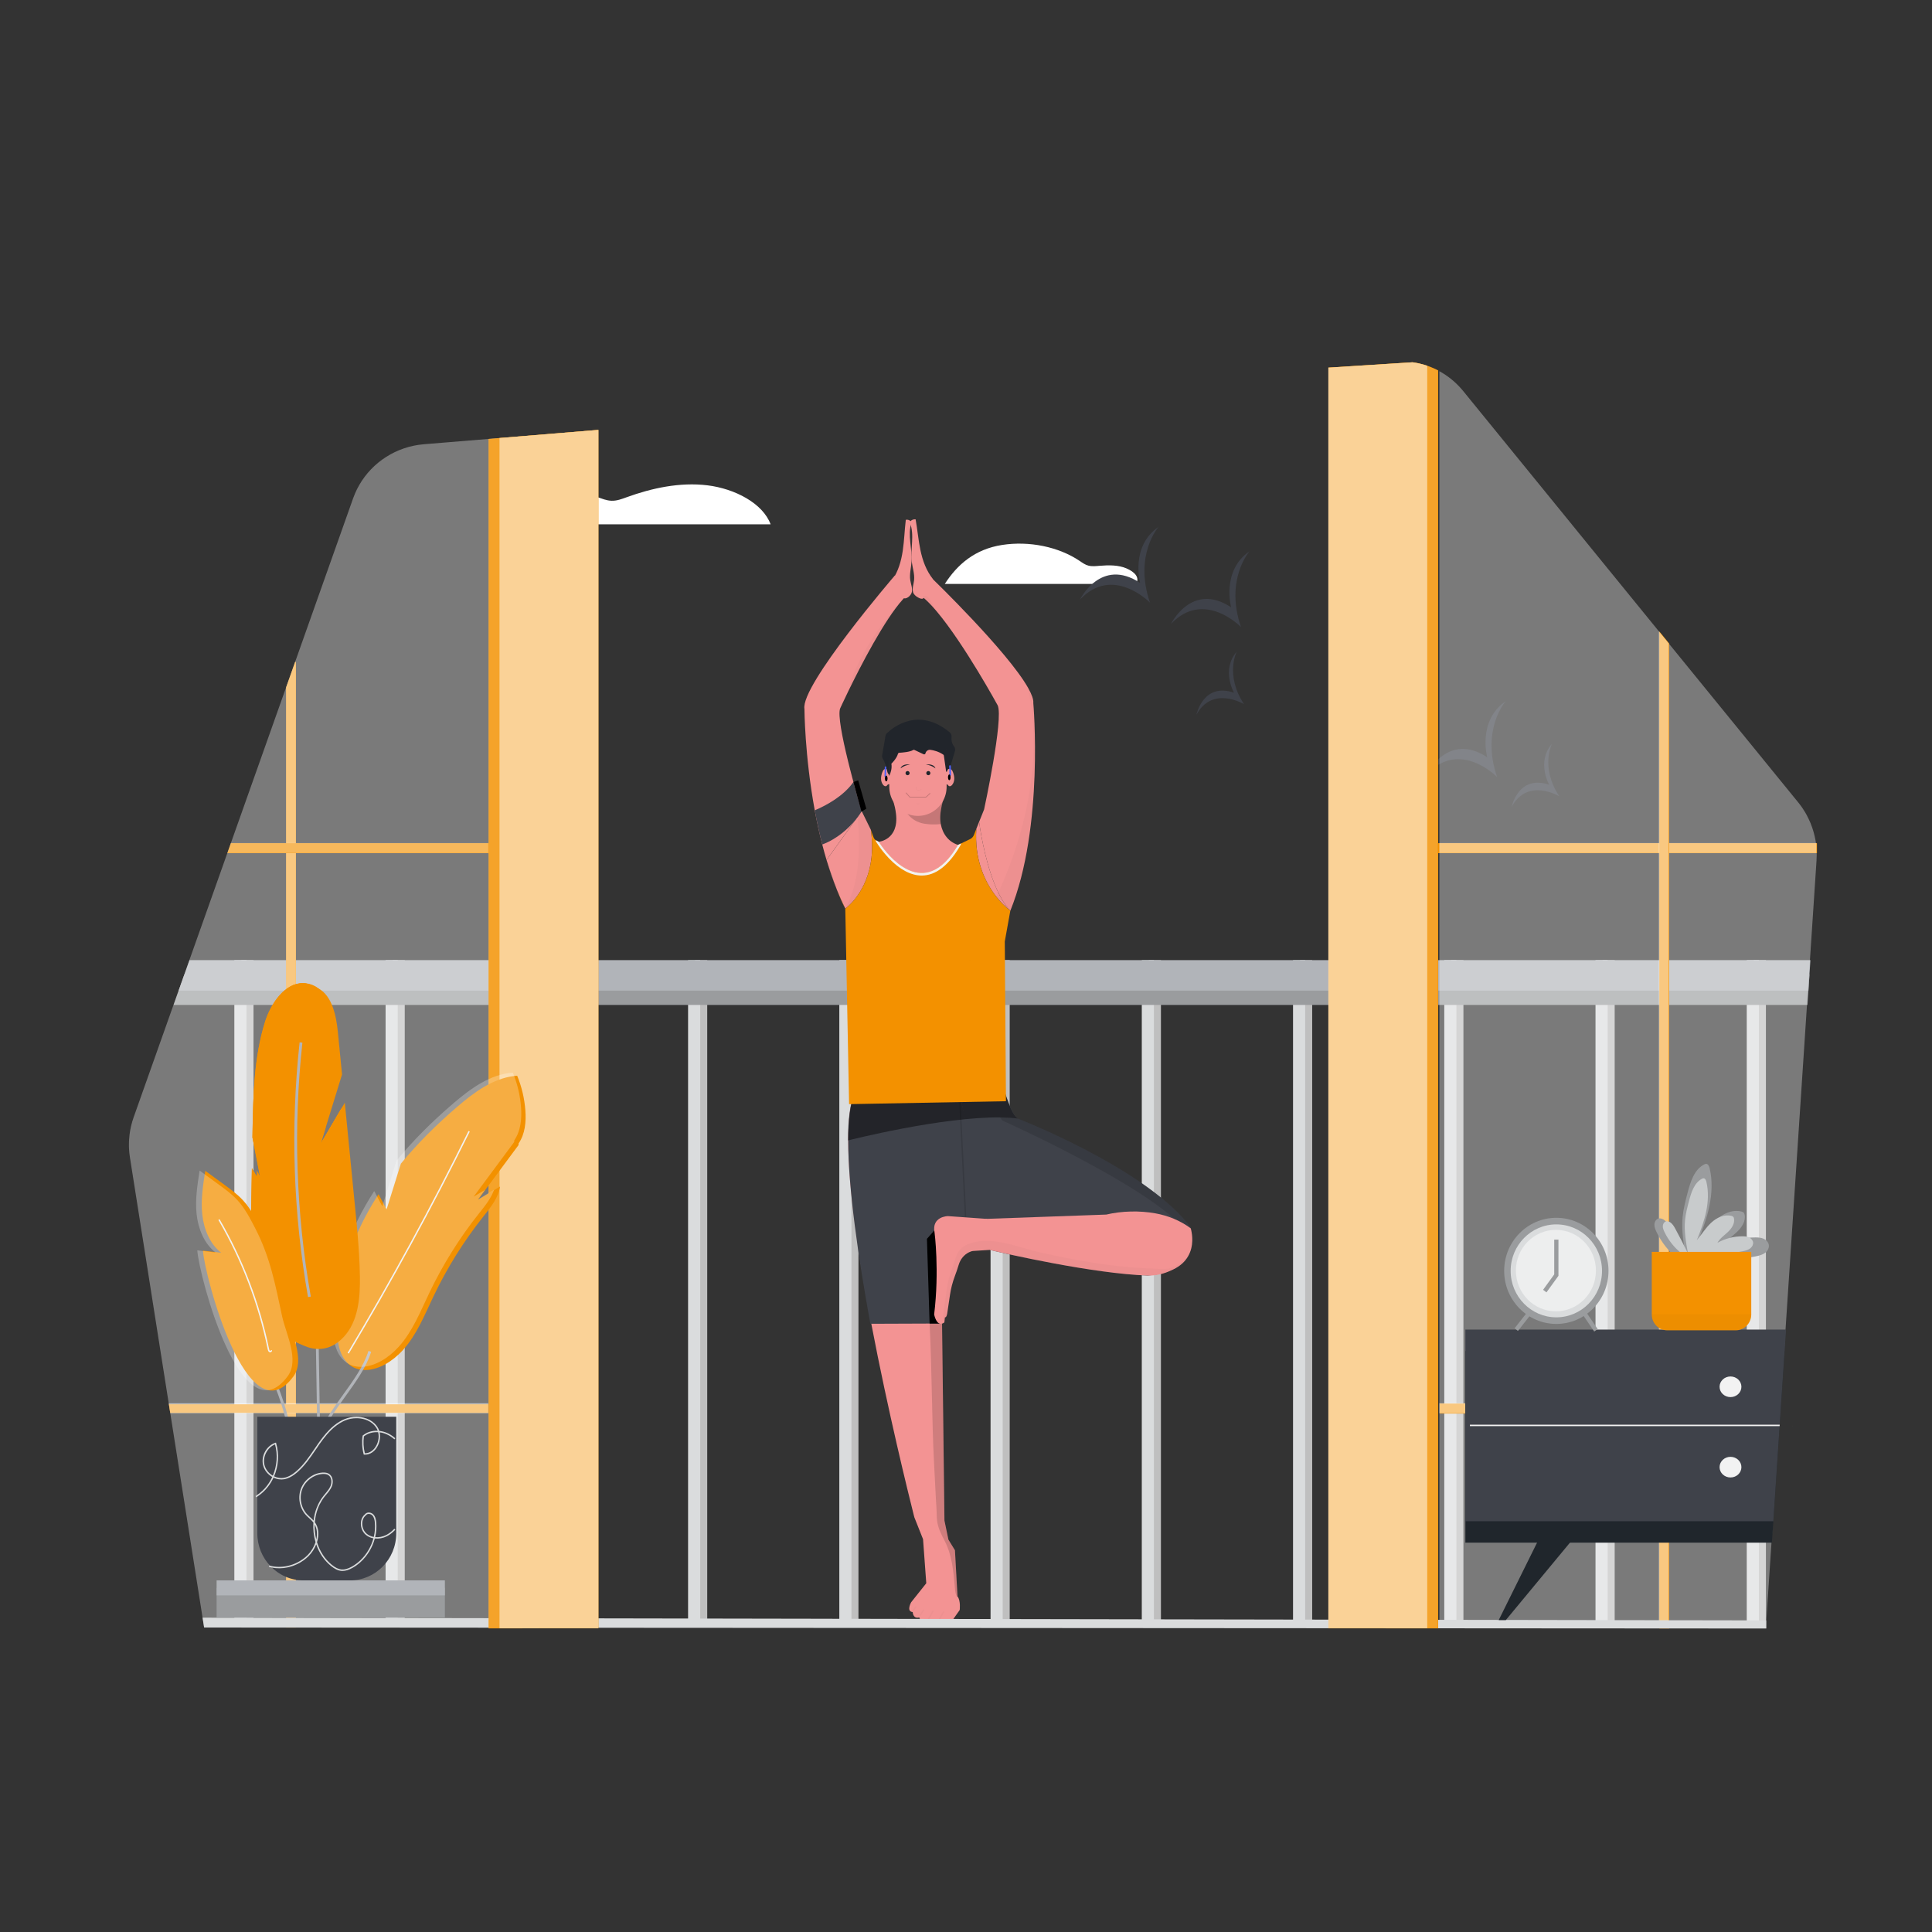 <?xml version="1.0" encoding="UTF-8" standalone="no"?>
<svg
   class="gridItem__media"
   version="1.1"
   id="Layer_1"
   x="0px"
   y="0px"
   width="1000"
   height="1000"
   viewBox="0 0 1000 1000"
   xml:space="preserve"
   fill="none"
   sodipodi:docname="relaxing_at_home.svg"
   inkscape:version="1.1 (c68e22c387, 2021-05-23)"
   xmlns:inkscape="http://www.inkscape.org/namespaces/inkscape"
   xmlns:sodipodi="http://sodipodi.sourceforge.net/DTD/sodipodi-0.dtd"
   xmlns="http://www.w3.org/2000/svg"
   xmlns:svg="http://www.w3.org/2000/svg"><rect x="0" y="0" width="1000" height="1000" fill="#333333" stroke="none"/><sodipodi:namedview
   id="namedview376"
   pagecolor="#505050"
   bordercolor="#eeeeee"
   borderopacity="1"
   inkscape:pageshadow="0"
   inkscape:pageopacity="0"
   inkscape:pagecheckerboard="0"
   showgrid="false"
   width="1000px"
   inkscape:zoom="0.74916667"
   inkscape:cx="800.22247"
   inkscape:cy="599.33259"
   inkscape:window-width="3840"
   inkscape:window-height="2066"
   inkscape:window-x="3829"
   inkscape:window-y="-11"
   inkscape:window-maximized="1"
   inkscape:current-layer="Layer_1" />
<g
   opacity="0.15"
   id="g4"
   transform="matrix(0.546,0,0,0.546,66.741,187.517)">
<path
   opacity="0.15"
   d="m 613.591,644.16 -0.2,0.06 -0.161,0.05 0.09,-0.76 c 0.09,0.21 0.191,0.44 0.271,0.65 z"
   fill="#000000"
   id="path2" />
</g><path
   d="m 738.657,400.586 c 0,0 10.787,-22.049 31.126,-8.608 0,0 -5.156,-18.935 9.541,-29.012 0,0 -12.906,14.517 -4.435,39.231 0,0.005 -19.116,-19.711 -36.232,-1.611 z"
   fill="#3f424a"
   id="path8"
   style="stroke-width:0.546" /><path
   d="m 782.465,417.528 c 0,0 3.435,-16.723 19.411,-11.338 0,0 -6.729,-11.792 1.398,-21.18 0,0 -6.161,12.048 3.79,27.128 0,0.005 -16.232,-9.815 -24.599,5.391 z"
   fill="#3f424a"
   id="path10"
   style="stroke-width:0.546" /><path
   d="m 588.026,302.239 h -98.997 c 6.467,-10.038 15.56,-17.98 29.64,-20.17 14.08,-2.19 29.351,0.961 40.219,8.302 1.36,0.918 2.704,1.917 4.397,2.376 1.851,0.502 3.872,0.284 5.817,0.115 4.752,-0.41 9.815,-0.453 13.998,1.354 4.178,1.813 6.964,4.637 4.926,8.023 z"
   fill="#ffffff"
   id="path12"
   style="stroke-width:0.546" /><path
   d="M 398.862,271.375 H 271.404 c 5.8,-11.633 22.879,-18.859 37.625,-14.113 2.458,0.792 4.877,1.857 7.537,1.928 2.725,0.076 5.287,-0.907 7.755,-1.808 13.059,-4.757 27.603,-7.908 41.831,-6.183 14.233,1.731 28.701,9.339 32.71,20.175 z"
   fill="#ffffff"
   id="path14"
   style="stroke-width:0.546" /><path
   d="m 131.215,496.962 h -6.275 v 343.995 h 6.275 z"
   fill="#bfbfbf"
   id="path16"
   style="stroke-width:0.546" /><path
   d="m 209.495,496.962 h -6.275 v 343.995 h 6.275 z"
   fill="#bfbfbf"
   id="path18"
   style="stroke-width:0.546" /><path
   d="m 287.778,496.962 h -6.275 v 343.995 h 6.275 z"
   fill="#bfbfbf"
   id="path20"
   style="stroke-width:0.546" /><path
   d="m 366.058,496.962 h -6.275 v 343.995 h 6.275 z"
   fill="#bfbfbf"
   id="path22"
   style="stroke-width:0.546" /><path
   d="m 444.341,496.962 h -6.275 v 343.995 h 6.275 z"
   fill="#bfbfbf"
   id="path24"
   style="stroke-width:0.546" /><path
   d="m 522.621,496.962 h -6.275 v 343.995 h 6.275 z"
   fill="#bfbfbf"
   id="path26"
   style="stroke-width:0.546" /><path
   d="m 600.903,496.962 h -6.275 v 343.995 h 6.275 z"
   fill="#bfbfbf"
   id="path28"
   style="stroke-width:0.546" /><path
   d="m 679.185,496.962 h -6.275 v 343.995 h 6.275 z"
   fill="#bfbfbf"
   id="path30"
   style="stroke-width:0.546" /><path
   d="m 757.467,496.962 h -6.275 v 343.995 h 6.275 z"
   fill="#bfbfbf"
   id="path32"
   style="stroke-width:0.546" /><path
   d="m 835.754,496.962 h -6.275 v 343.995 h 6.275 z"
   fill="#bfbfbf"
   id="path34"
   style="stroke-width:0.546" /><path
   d="m 914.035,496.962 h -6.275 v 343.995 h 6.275 z"
   fill="#bfbfbf"
   id="path36"
   style="stroke-width:0.546" /><path
   d="m 127.573,496.962 h -6.276 v 343.995 h 6.276 z"
   fill="#dadcdd"
   id="path38"
   style="stroke-width:0.546" /><path
   d="m 205.859,496.962 h -6.275 v 343.995 h 6.275 z"
   fill="#dadcdd"
   id="path40"
   style="stroke-width:0.546" /><path
   d="m 284.142,496.962 h -6.275 v 343.995 h 6.275 z"
   fill="#dadcdd"
   id="path42"
   style="stroke-width:0.546" /><path
   d="m 362.423,496.962 h -6.275 v 343.995 h 6.275 z"
   fill="#dadcdd"
   id="path44"
   style="stroke-width:0.546" /><path
   d="m 440.703,496.962 h -6.275 v 343.995 h 6.275 z"
   fill="#dadcdd"
   id="path46"
   style="stroke-width:0.546" /><path
   d="m 518.986,496.962 h -6.275 v 343.995 h 6.275 z"
   fill="#dadcdd"
   id="path48"
   style="stroke-width:0.546" /><path
   d="m 597.266,496.962 h -6.275 v 343.995 h 6.275 z"
   fill="#dadcdd"
   id="path50"
   style="stroke-width:0.546" /><path
   d="m 675.548,496.962 h -6.275 v 343.995 h 6.275 z"
   fill="#dadcdd"
   id="path52"
   style="stroke-width:0.546" /><path
   d="m 753.83,496.962 h -6.275 v 343.995 h 6.275 z"
   fill="#dadcdd"
   id="path54"
   style="stroke-width:0.546" /><path
   d="m 832.111,496.962 h -6.275 v 343.995 h 6.275 z"
   fill="#dadcdd"
   id="path56"
   style="stroke-width:0.546" /><path
   d="m 910.392,496.962 h -6.275 v 343.995 h 6.275 z"
   fill="#dadcdd"
   id="path58"
   style="stroke-width:0.546" /><path
   d="m 936.592,504.368 -0.552,8.378 -0.486,7.401 H 89.838 l 2.627,-7.401 2.971,-8.378 z"
   fill="#9a9c9e"
   id="path60"
   style="stroke-width:0.546" /><path
   d="m 937.083,496.962 -0.492,7.406 -0.552,8.378 H 92.466 l 2.971,-8.378 2.627,-7.406 z"
   fill="#b1b4b9"
   id="path62"
   style="stroke-width:0.546" /><g
   opacity="0.59"
   id="g66"
   transform="matrix(0.546,0,0,0.546,66.741,187.517)">
<path
   opacity="0.59"
   d="m 1599.82,472 -4.09,61.85 -2.17,32.73 -0.89,13.55 -1.01,15.34 -0.89,13.55 -19.81,299.54 -0.53,8.13 -0.81,12.2 -0.53,8.13 -3.61,54.52 -0.52,7.82 -0.49,7.45 -0.09,1.36 -5.41,82 -0.53,8.13 -0.81,12.2 -0.53,8.13 -4.86,73.72 -0.45,6.78 -0.05,0.85 h -1.17 l -74.41,-0.05 -16.4,-0.01 h -9.37 l -208.11,-0.14 V 8.46 c 7.89,4.31 15.04,10.06 21.11,17.08 0.47,0.53 0.92,1.07 1.36,1.61 l 87.54,107.49 15.9,19.52 c 0.01,0.01 0.01,0.01 0.01,0.03 l 6.14,7.54 c 0,0 0.01,0 0.01,0.01 l 1.13,1.4 12.87,15.8 62.03,76.16 4.66,5.72 4.66,5.72 16.78,20.6 1.99,2.44 40.79,50.08 2.27,2.79 c 0.01,0 0.01,0 0.01,0 l 4.29,5.27 5.21,6.38 2.45,3.02 1.2,1.46 0.19,0.23 23.46,28.82 24.33,29.87 c 0.39,0.49 0.77,0.98 1.16,1.48 0.2,0.26 0.39,0.52 0.57,0.77 0.33,0.43 0.67,0.87 0.97,1.31 0.17,0.24 0.35,0.49 0.52,0.75 0.35,0.49 0.68,0.98 1.01,1.48 0.64,0.95 1.24,1.91 1.83,2.89 0.23,0.35 0.44,0.72 0.64,1.08 0.08,0.12 0.15,0.23 0.2,0.35 0.12,0.2 0.24,0.41 0.36,0.62 0.05,0.09 0.11,0.18 0.15,0.26 0.03,0.05 0.05,0.09 0.07,0.14 0.04,0.05 0.07,0.11 0.08,0.15 0.04,0.07 0.08,0.12 0.11,0.19 0.11,0.2 0.23,0.41 0.33,0.62 0.57,1.08 1.11,2.18 1.63,3.29 0.29,0.61 0.59,1.23 0.87,1.86 0.08,0.18 0.17,0.35 0.25,0.53 0.29,0.62 0.55,1.25 0.8,1.88 0.03,0.08 0.07,0.16 0.09,0.26 h 0.01 c 0.13,0.33 0.25,0.64 0.37,0.96 0.08,0.19 0.15,0.38 0.21,0.57 0.2,0.52 0.39,1.03 0.57,1.55 0.16,0.46 0.32,0.92 0.48,1.38 0.17,0.5 0.35,1 0.49,1.52 0.2,0.61 0.37,1.23 0.56,1.86 v 0.01 c 0.01,0 0.01,0 0,0.01 v 0.01 c 0.13,0.45 0.25,0.89 0.37,1.34 0.25,0.96 0.49,1.92 0.72,2.89 0.17,0.81 0.35,1.64 0.51,2.45 0.01,0.07 0.03,0.12 0.04,0.18 0.01,0.05 0.03,0.12 0.04,0.18 0.01,0.07 0.03,0.12 0.04,0.19 0.03,0.18 0.08,0.35 0.11,0.53 0.15,0.89 0.29,1.79 0.41,2.68 0.03,0.12 0.04,0.24 0.05,0.37 0.09,0.7 0.19,1.41 0.25,2.11 0.01,0.04 0.03,0.08 0.01,0.12 0.09,0.72 0.16,1.42 0.21,2.14 0.04,0.52 0.08,1.03 0.12,1.55 0.18,3.32 0.17,6.66 -0.06,9.99 z"
   fill="#ffffff"
   id="path64" />
</g><g
   opacity="0.59"
   id="g70"
   transform="matrix(0.546,0,0,0.546,66.741,187.517)">
<path
   opacity="0.59"
   d="M 445.35,64.08 V 1199.28 h -4 l -7.06,-0.01 h -15.38 l -57.3,-0.04 h -20.97 l -182.38,-0.12 h -9.33 l -77.7,-0.05 -1.33,-8.43 -0.15,-0.88 -4.04,-25.62 -0.64,-4.07 -11.77,-74.51 -0.64,-4.07 -11.77,-74.52 -0.65,-4.07 -1.04,-6.6 -0.11,-0.68 -1.28,-8.13 L 37.7,986.8 28.48,928.38 27.83,924.31 16.1,849.8 15.46,845.73 3.69,771.22 3.05,767.15 0.88,753.38 C 0.72,752.31 0.59,751.24 0.47,750.17 0.46,750.13 0.46,750.1 0.46,750.06 0.45,749.97 0.43,749.88 0.43,749.8 0.39,749.43 0.35,749.08 0.32,748.73 0.24,747.88 0.17,747.01 0.12,746.15 0.09,745.62 0.07,745.11 0.05,744.58 0.04,744.19 0.02,743.79 0.01,743.4 0,742.84 0,742.29 0,741.73 c 0,-0.81 0.01,-1.64 0.04,-2.47 0.03,-0.85 0.08,-1.71 0.13,-2.56 0.09,-1.61 0.24,-3.21 0.45,-4.81 0.69,-5.45 1.97,-10.82 3.8,-16.05 l 8.22,-23.19 1.44,-4.07 19.56,-55.14 8.65,-24.41 4.81,-13.55 5.44,-15.34 4.81,-13.55 35.94,-101.36 1.68,-4.74 1.68,-4.74 31.34,-88.39 20.96,-59.11 3.01,-8.48 1.45,-4.07 0.2,-0.58 3.92,-11.05 22.29,-62.89 1.44,-4.07 26.42,-74.49 1.44,-4.07 3.4,-9.6 c 0.55,-1.56 1.15,-3.09 1.8,-4.58 1.17,-2.77 2.52,-5.45 4,-8.01 12.53,-21.78 35.27,-36.46 61.04,-38.64 l 20.33,-1.67 4,-0.33 36.96,-3.04 8.67,-0.7 3.32,-0.27 6.88,-0.57 2.11,-0.18 8.59,-0.7 64.08,-5.26 z"
   fill="#ffffff"
   id="path68" />
</g><path
   d="m 497.695,448.49 -18.957,17.248 -23.878,-20.918 v -9.115 c 0,0 10.47,-0.972 8.913,-14.397 -0.066,-0.557 -0.147,-1.125 -0.246,-1.726 -0.087,-0.519 -0.191,-1.049 -0.306,-1.6 -0.016,-0.06 -0.027,-0.126 -0.044,-0.191 -0.18,-0.836 -0.41,-1.726 -0.677,-2.649 -0.137,-0.513 -0.3,-1.038 -0.464,-1.578 l 1.606,-0.06 21.918,-0.797 c 0,0 0,0 0.005,0 l 3.042,-0.104 c 0,0 -0.131,0.35 -0.311,0.961 -0.005,0.038 -0.016,0.076 -0.027,0.109 -0.104,0.328 -0.218,0.71 -0.333,1.163 -0.306,1.141 -0.661,2.66 -0.918,4.369 -0.022,0.104 -0.038,0.208 -0.049,0.311 -0.016,0.098 -0.027,0.202 -0.044,0.295 -0.044,0.317 -0.087,0.639 -0.126,0.961 -0.027,0.246 -0.049,0.486 -0.071,0.732 -0.137,1.442 -0.104,2.971 0.126,4.479 v 0.022 c 0.027,0.169 0.06,0.35 0.087,0.519 0.918,5.003 4.025,9.782 10.372,11.207 z"
   fill="#f39393"
   id="path72"
   style="stroke-width:0.546" /><path
   d="m 460.654,399.532 c -0.317,0.104 -0.639,-0.147 -0.819,-0.431 -0.18,-0.284 -0.284,-0.623 -0.519,-0.857 -0.437,-0.437 -1.196,-0.36 -1.688,0.016 -0.492,0.377 -0.765,0.972 -0.978,1.557 -0.388,1.054 -0.65,2.168 -0.623,3.293 0.027,1.125 0.371,2.261 1.081,3.124 0.229,0.279 0.508,0.535 0.847,0.655 0.339,0.12 0.754,0.082 1.01,-0.175 0.104,-0.098 0.18,-0.229 0.273,-0.339 0.306,-0.366 0.814,-0.552 1.278,-0.453 0,-2.092 0.137,-4.298 0.137,-6.39 z"
   fill="#f39393"
   id="path74"
   style="stroke-width:0.546" /><path
   d="m 459.322,399.559 c -0.442,-2.026 -1.24,-5.025 -2.381,-6.849 -0.339,-0.546 -0.442,-1.207 -0.333,-1.841 l 1.704,-9.907 c 0.098,-0.568 0.371,-1.092 0.781,-1.486 3.004,-2.889 16.287,-13.873 32.475,-0.41 0.71,0.59 1.054,1.507 0.961,2.43 -0.131,1.262 -0.055,3.168 1.196,4.708 0.584,0.721 0.819,1.671 0.552,2.562 l -3.119,10.481 c -0.333,1.12 -1.338,1.89 -2.485,1.912 l -26.729,0.508 c -1.245,0.016 -2.349,-0.857 -2.622,-2.108 z"
   fill="#21252b"
   id="path76"
   style="stroke-width:0.546" /><path
   opacity="0.19"
   d="m 488.301,413.563 c -0.005,0.038 -0.016,0.076 -0.027,0.109 -0.104,0.328 -0.218,0.71 -0.333,1.163 -0.306,1.141 -0.661,2.66 -0.918,4.369 -0.022,0.104 -0.038,0.208 -0.049,0.311 -0.016,0.098 -0.028,0.202 -0.044,0.295 -0.044,0.317 -0.087,0.639 -0.125,0.961 -0.027,0.246 -0.049,0.486 -0.071,0.732 -0.137,1.442 -0.104,2.971 0.125,4.479 v 0.022 c 0.027,0.169 0.061,0.35 0.088,0.519 -1.311,0.164 -2.632,0.235 -3.954,0.213 -2.807,-0.049 -5.822,-0.333 -8.389,-1.562 -1.196,-0.568 -2.305,-1.316 -3.288,-2.212 -0.486,-0.453 -0.945,-0.934 -1.36,-1.453 -0.191,-0.229 -0.874,-1.535 -1.092,-1.578 3.501,0.683 7.225,1.338 10.524,-0.022 1.316,-0.541 2.48,-1.376 3.627,-2.223 1.786,-1.327 3.555,-2.704 5.286,-4.124 z"
   fill="#000000"
   id="path78"
   style="stroke-width:0.546" /><path
   d="m 489.968,387.97 v 19.241 c 0,2.785 -0.737,5.391 -2.032,7.624 -2.578,4.473 -7.351,7.471 -12.807,7.471 -5.336,0 -10.011,-2.867 -12.627,-7.166 -1.404,-2.305 -2.212,-5.019 -2.212,-7.93 v -19.241 z"
   fill="#f39393"
   id="path80"
   style="stroke-width:0.546" /><path
   d="m 433.244,460.719 c -2.021,-4.992 -3.801,-10.148 -5.358,-15.369 0.399,1.273 2.687,8.498 5.358,15.369 z"
   fill="#f39393"
   id="path82"
   style="stroke-width:0.546" /><path
   d="m 469.143,308.361 c -0.415,0.393 -0.83,0.819 -1.262,1.278 -0.027,0.027 -0.06,0.06 -0.087,0.087 v 0.005 c 0,0 -0.044,0.044 -0.147,0.147 -0.071,0.087 -0.158,0.186 -0.257,0.273 -9.716,10.748 -21.912,34.468 -28.264,47.505 -2.649,5.456 -4.276,9.039 -4.276,9.039 -1.229,3.31 1.131,15.14 3.987,26.811 v 0.005 h 0.005 v 0.005 c 0.005,0.027 0.027,0.104 0.049,0.224 0.284,1.152 0.573,2.294 0.857,3.43 0.016,0.044 0.022,0.098 0.038,0.147 0.328,1.289 0.655,2.556 0.983,3.796 0.147,0.557 0.289,1.103 0.431,1.644 0.022,0.066 0.038,0.131 0.06,0.208 0.158,0.606 0.322,1.207 0.481,1.797 0.224,0.852 0.453,1.682 0.672,2.48 0.131,0.464 0.257,0.918 0.377,1.36 0.202,0.743 0.399,1.442 0.59,2.125 0.126,0.453 0.246,0.896 0.371,1.327 0.213,0.748 0.41,1.453 0.595,2.108 0.071,0.246 0.137,0.481 0.202,0.71 0.038,0.109 0.066,0.229 0.093,0.333 0.066,0.229 0.131,0.442 0.191,0.65 0.18,0.623 0.344,1.191 0.486,1.682 0.044,0.164 0.093,0.317 0.137,0.464 0.109,0.377 0.202,0.694 0.279,0.961 0.027,0.087 0.049,0.164 0.071,0.235 0.131,0.431 0.197,0.661 0.197,0.661 0,0 -0.005,0.016 -0.022,0.038 l -1.993,2.764 -1.333,1.857 c -0.005,0.005 -0.005,0.005 -0.016,0.016 l -14.817,20.601 c -0.803,-2.671 -1.54,-5.358 -2.228,-8.045 -1.535,-5.959 -2.818,-11.912 -3.878,-17.685 -5.227,-28.346 -5.336,-52.47 -5.336,-52.47 -2.13,-12.168 46.779,-69.04 46.779,-69.04 l 0.049,0.087 z"
   fill="#f39393"
   id="path84"
   style="stroke-width:0.546" /><path
   d="m 522.95,471.38 -0.005,-0.005 c -0.803,-0.808 -1.551,-1.715 -2.277,-2.704 -0.005,-0.016 -0.027,-0.038 -0.049,-0.06 -1.207,-1.649 -2.327,-3.523 -3.37,-5.554 -0.224,-0.437 -0.453,-0.896 -0.671,-1.354 0,-0.005 0,-0.005 0,-0.005 -0.65,-1.371 -1.267,-2.791 -1.846,-4.249 -0.016,-0.038 -0.028,-0.066 -0.044,-0.104 -5.347,-13.49 -7.635,-29.848 -7.902,-31.934 l 0.333,-0.847 2.239,-5.582 c 0,0 10.208,-47.046 7.035,-53.901 0,0 -17.176,-31.492 -31.453,-48.505 -0.322,-0.371 -0.629,-0.732 -0.94,-1.098 0,-0.005 -0.005,-0.005 -0.005,-0.005 -2.185,-2.534 -4.298,-4.686 -6.253,-6.308 l 0.104,-0.191 0.283,-0.568 0.328,-0.628 4.156,-8.225 c 0,0 38.903,37.592 49.553,56.528 1.835,3.277 2.84,5.964 2.665,7.783 0,0 5.702,64.038 -11.879,107.518 z"
   fill="#f39393"
   id="path86"
   style="stroke-width:0.546" /><path
   d="m 511.634,630.947 -0.759,-0.016 -0.803,-0.022 -19.487,-0.459 -0.89,-0.016 -2.758,-0.066 0.038,3.02 0.022,1.89 0.606,49.772 v 0.076 l 1.24,101.663 v 0.104 l 0.027,0.289 2.032,9.727 0.814,1.327 2.562,4.184 1.311,23.594 0.016,0.268 c 0.027,0.038 0.049,0.066 0.071,0.104 1.66,2.277 1.065,6.958 1.065,6.958 l -1.185,1.671 -3.911,5.522 c -0.459,0.213 -0.967,0.339 -1.475,0.399 -2.294,0.235 -4.757,-0.896 -4.757,-0.896 -3.069,1.436 -5.358,-0.71 -5.358,-0.71 -0.388,0.153 -0.743,0.251 -1.065,0.295 -2.534,0.36 -3.157,-2.452 -3.157,-2.452 -3.343,0.901 -3.419,-2.769 -3.419,-2.769 -3.517,-0.355 -0.792,-5.096 -0.792,-5.096 l 7.471,-9.399 0.344,-0.421 -1.666,-22.802 -3.894,-9.793 -0.606,-1.524 c -0.005,-0.005 -0.005,-0.005 0,-0.016 -0.087,-0.311 -0.175,-0.661 -0.279,-1.06 -2.72,-10.803 -13.348,-53.693 -21.999,-99.101 -6.243,-32.764 -11.453,-66.839 -11.928,-91.127 -0.027,-1.245 -0.038,-2.463 -0.038,-3.659 0.005,-7.521 0.502,-13.954 1.617,-18.93 0.464,-2.081 1.043,-3.9 1.726,-5.451 0,0 27.259,3.435 54.043,0.393 0.104,-0.016 0.202,-0.022 0.306,-0.038 l 0.06,-0.005 0.464,2.021 0.464,2.021 2.064,8.984 0.814,3.561 10.525,45.714 0.502,2.185 z"
   fill="#f39393"
   id="path88"
   style="stroke-width:0.546" /><path
   d="m 511.635,630.947 -1.557,-0.038 -19.487,-0.459 -0.89,-0.016 -2.758,-0.066 0.038,3.02 0.022,1.89 0.606,49.772 h -0.197 l -7.701,0.027 -29.22,0.109 c -0.005,-0.06 -0.022,-0.109 -0.027,-0.169 -6.275,-34.392 -11.453,-70.209 -11.431,-94.617 0.005,-10.661 1.005,-19.138 3.343,-24.375 0,0 27.51,3.463 54.409,0.35 l 3.812,16.592 z"
   fill="#3f424a"
   id="path90"
   style="stroke-width:0.546" /><path
   opacity="0.15"
   d="m 495.675,826.374 c -0.071,0.082 -0.158,0.153 -0.24,0.229 -0.879,-1.316 -1.049,-2.982 -1.18,-4.577 -0.705,-8.367 -1.415,-17.002 -5.276,-24.424 -2.168,-4.167 -3.501,-6.871 -3.965,-10.721 -0.126,-1.016 -0.191,-2.103 -0.191,-3.326 0,-2.081 -0.218,-4.173 -0.322,-6.248 -0.333,-6.439 -0.672,-12.873 -1.005,-19.312 -1.267,-24.31 -1.07,-48.614 -2.338,-72.924 l 6.439,-0.022 v 0.066 l 1.24,101.663 v 0.104 l 0.027,0.289 2.032,9.727 0.814,1.327 2.562,4.184 1.311,23.594 0.016,0.268 c 0.033,0.038 0.055,0.066 0.076,0.104 z"
   fill="#000000"
   id="path92"
   style="stroke-width:0.546" /><path
   d="m 487.407,685.049 -6.243,0.027 -1.382,-43.862 6.903,-7.827 0.022,1.89 z"
   fill="#000000"
   id="path94"
   style="stroke-width:0.546" /><path
   d="m 617.109,642.268 v 0.06 c -0.169,4.866 -2.119,11.032 -9.897,14.752 -3.255,1.567 -7.526,2.704 -13.119,3.13 -29.4,-0.912 -78.664,-12.469 -81.711,-13.25 l 0.005,0.027 -0.087,-0.049 -0.661,-4.806 -1.557,-11.224 -0.213,-1.496 -0.049,-0.371 -0.082,-0.371 -9.503,-45.676 -3.457,-16.625 c 4.462,-0.546 8.531,-1.081 12.365,-1.868 h 0.005 c 2.873,-0.584 5.609,-1.311 8.291,-2.288 0.541,-0.186 1.07,-0.393 1.6,-0.606 0,0 0.016,0.049 0.044,0.153 0.459,1.682 4.659,16.456 8.105,17.335 0,0 0.437,0.169 1.245,0.497 9.165,3.687 66.594,27.598 87.66,55.441 0,0 0,0.005 0.005,0.016 0,0.005 0.005,0.022 0.005,0.038 0.038,0.098 0.115,0.333 0.218,0.705 0.044,0.153 0.087,0.333 0.137,0.524 0.027,0.126 0.066,0.257 0.093,0.399 0.066,0.284 0.131,0.59 0.191,0.934 0.016,0.082 0.027,0.169 0.044,0.257 0.131,0.732 0.235,1.578 0.289,2.501 0.005,0.104 0.005,0.208 0.016,0.311 0.022,0.502 0.027,1.016 0.016,1.551 z"
   fill="#3f424a"
   id="path96"
   style="stroke-width:0.546" /><g
   opacity="0.67"
   id="g100"
   transform="matrix(0.546,0,0,0.546,66.741,187.517)">
<path
   opacity="0.67"
   d="m 843.061,716.98 c -4.86,-0.64 -10.19,-0.99 -15.88,-1.1 -55.89,-1.03 -145.54,21.78 -145.54,21.78 0.01,-19.52 1.84,-35.05 6.11,-44.64 0,0 50.37,6.34 99.62,0.64 5.16,-0.64 10.03,-1.25 14.68,-2 h 0.01 c 2.72,-0.43 5.36,-0.9 7.94,-1.42 h 0.01 c 5.27,-1.07 10.28,-2.39 15.18,-4.18 l 3.01,-0.82 c 0.86,3.07 8.54,30.13 14.86,31.74 z"
   fill="#000000"
   id="path98" />
</g><g
   opacity="0.35"
   id="g104"
   transform="matrix(0.546,0,0,0.546,66.741,187.517)">
<path
   opacity="0.35"
   d="M 1007.69,832.62 C 991.7,792.06 828.13,718.859 828.13,718.859 l -2.56,-3.089 c 5.69,0.1 12.63,0.569 17.49,1.209 0,0 0.12,0.05 0.35,0.13 0.06,0.03 0.13,0.051 0.19,0.081 0.08,0.03 0.15,0.07 0.23,0.09 0.04,0.01 0.06,0.03 0.1,0.04 10.94,4.35 122.02,49.35 161.9,102.08 0,0 2.08,5.76 1.86,13.22 z"
   fill="#000000"
   id="path102" />
</g><g
   opacity="0.35"
   id="g108"
   transform="matrix(0.546,0,0,0.546,66.741,187.517)">
<path
   opacity="0.35"
   d="m 792.431,810.12 -5.72,-116.42 1.33,-0.07 5.73,116.42 z"
   fill="#000000"
   id="path106" />
</g><path
   d="m 450.6,447.222 v 0.005 c -1.518,8.22 -4.905,14.064 -7.854,17.821 v 0.005 c -2.6,3.315 -4.844,4.992 -5.172,5.227 l -0.038,0.022 c -0.005,0.005 -0.005,0.005 -0.005,0.005 -0.038,-0.082 -0.071,-0.153 -0.109,-0.235 -1.496,-3.026 -2.889,-6.161 -4.178,-9.356 -2.671,-6.871 -4.954,-14.096 -5.358,-15.369 -0.038,-0.131 -0.06,-0.202 -0.06,-0.202 l 18.182,-25.271 4.757,9.651 c 0.016,0.082 0.022,0.164 0.027,0.229 0,0.022 0,0.044 0.005,0.066 0.131,0.918 0.235,1.813 0.322,2.693 v 0.038 c 0.005,0.005 0.005,0.022 0.005,0.027 0,0.005 0,0.005 0,0.016 0.535,5.527 0.251,10.399 -0.524,14.626 z"
   fill="#f39393"
   id="path110"
   style="stroke-width:0.546" /><path
   d="m 437.415,470.074 c 0.038,0.082 0.071,0.153 0.109,0.235 -1.393,-2.496 -2.895,-5.997 -4.287,-9.596 1.289,3.206 2.682,6.335 4.178,9.361 z"
   class="change-color-in-svg"
   fill="#4D61FC"
   style="fill:#f39100;stroke-width:0.546"
   id="path112" /><path
   d="m 522.945,471.369 c -0.087,-0.06 -0.803,-0.568 -1.912,-1.557 -1.065,-0.923 -2.48,-2.277 -4.031,-4.08 -0.792,-0.918 -1.622,-1.961 -2.458,-3.119 -5.014,-6.914 -10.23,-18.023 -9.192,-33.638 l 0.202,-0.502 1.229,-3.075 c 0.268,2.086 2.556,18.449 7.903,31.934 0.016,0.038 0.027,0.066 0.044,0.104 0.584,1.458 1.202,2.878 1.846,4.249 0,0 0,0 0,0.005 0.218,0.459 0.442,0.918 0.672,1.354 1.043,2.026 2.163,3.9 3.37,5.554 0.022,0.022 0.044,0.044 0.049,0.06 0.726,0.994 1.475,1.906 2.277,2.709 z"
   fill="#f39393"
   id="path114"
   style="stroke-width:0.546" /><g
   opacity="0.15"
   id="g118"
   transform="matrix(0.546,0,0,0.546,66.741,187.517)">
<path
   opacity="0.15"
   d="m 689.85,682.34 v -0.01 c -0.09,-0.01 -0.19,-0.03 -0.28,-0.07 l 0.42,-5.651 136.15,-3.589 0.63,3.779 c -0.1,0.03 -0.22,0.051 -0.33,0.081 l -0.3,0.07 z"
   fill="#000000"
   id="path116" />
</g><g
   opacity="0.15"
   id="g122"
   transform="matrix(0.546,0,0,0.546,66.741,187.517)">
<path
   opacity="0.15"
   d="m 835.3,519.73 -0.01,-0.01 c -1.23,-0.57 -2.41,-1.58 -3.51,-2.84 -4.73,-5.28 -10.62,-8.3 -10.62,-8.3 0,0 53.4,-100.05 30.99,-199.95 h 0.01 c 3.37,6 5.2,10.92 4.88,14.24 0.01,0.01 10.45,117.26 -21.74,196.86 z"
   fill="#000000"
   id="path120" />
</g><path
   d="m 505.347,428.981 c -1.043,15.615 4.178,26.724 9.192,33.638 0.836,1.152 1.666,2.201 2.458,3.119 1.551,1.797 2.971,3.151 4.031,4.08 1.114,0.983 1.824,1.496 1.912,1.557 l 0.005,0.005 -0.442,2.458 -2.43,13.468 0.617,82.684 -81.203,1.513 c 0,0 -1.944,-101.117 -1.966,-101.182 0,0 0,0 0.005,-0.005 l 0.038,-0.022 c 0.328,-0.235 2.578,-1.912 5.172,-5.227 v -0.005 c 2.949,-3.752 6.33,-9.602 7.854,-17.821 v -0.005 c 0.781,-4.227 1.065,-9.099 0.53,-14.621 0,-0.005 0,-0.005 0,-0.016 0,-0.005 0,-0.022 -0.005,-0.027 v -0.038 c -0.087,-0.879 -0.191,-1.775 -0.322,-2.693 -0.005,-0.022 -0.005,-0.044 -0.005,-0.066 -0.005,-0.066 -0.016,-0.147 -0.027,-0.229 l 0.071,0.213 1.311,3.637 c 0.213,0.568 0.584,1.065 1.065,1.415 0.038,0.022 0.071,0.049 0.109,0.076 0.066,0.044 0.137,0.087 0.213,0.131 l 1.333,0.705 c 0,0 21.404,35.195 40.979,1.611 l 1.606,-0.77 4.67,-2.245 c 0.912,-0.437 1.622,-1.223 1.988,-2.174 l 1.267,-3.217 z"
   class="change-color-in-svg"
   fill="#4D61FC"
   style="fill:#f39100;stroke-width:0.546"
   id="path124" /><path
   d="m 495.845,437.32 c -2.643,4.533 -5.314,7.805 -7.963,10.082 -0.191,0.164 -0.377,0.328 -0.563,0.475 -16.789,13.594 -32.458,-12.168 -32.458,-12.168 l -1.333,-0.705 c -0.071,-0.044 -0.147,-0.087 -0.213,-0.131 v 0.541 l 0.104,0.18 c 0.044,0.076 0.552,0.923 1.442,2.223 1.174,1.682 3.004,4.107 5.363,6.559 5.554,5.767 11.377,8.81 16.838,8.81 h 0.087 c 3.528,-0.022 6.931,-1.267 10.164,-3.725 0.191,-0.142 0.377,-0.284 0.563,-0.437 3.222,-2.583 6.281,-6.374 9.165,-11.349 0.071,-0.12 0.147,-0.235 0.213,-0.355 l 0.197,-0.765 z"
   fill="#f2f2f2"
   id="path126"
   style="stroke-width:0.546" /><g
   opacity="0.15"
   id="g130"
   transform="matrix(0.546,0,0,0.546,66.741,187.517)">
<path
   opacity="0.15"
   d="m 704.29,459.71 c -0.01,1.23 -0.04,2.45 -0.09,3.64 -0.04,0.72 -0.08,1.44 -0.12,2.14 -0.05,0.7 -0.11,1.41 -0.17,2.1 -0.05,0.65 -0.12,1.29 -0.19,1.92 -0.07,0.57 -0.15,1.13 -0.21,1.67 -0.05,0.45 -0.12,0.88 -0.19,1.31 -0.05,0.42 -0.12,0.84 -0.19,1.25 -0.08,0.53 -0.17,1.06 -0.28,1.57 -0.2,1.13 -0.43,2.22 -0.67,3.29 -0.17,0.8 -0.36,1.59 -0.56,2.34 -0.44,1.73 -0.93,3.42 -1.45,5.02 -0.03,0.05 -0.04,0.09 -0.05,0.15 -0.25,0.76 -0.51,1.49 -0.76,2.21 -0.05,0.14 -0.11,0.27 -0.15,0.41 -0.79,2.14 -1.64,4.15 -2.53,6.03 -0.03,0.04 -0.04,0.09 -0.07,0.14 -0.32,0.68 -0.65,1.34 -0.97,1.98 -0.01,0.03 -0.03,0.05 -0.04,0.08 -0.32,0.62 -0.65,1.22 -0.97,1.8 -0.99,1.8 -2,3.47 -3.01,5 -0.03,0.03 -0.04,0.07 -0.08,0.11 -0.35,0.52 -0.69,1.03 -1.04,1.52 -0.68,0.98 -1.36,1.9 -2.05,2.75 -1.01,1.3 -2,2.47 -2.93,3.5 -0.35,0.38 -0.68,0.75 -1.01,1.08 -2.6,2.72 -4.61,4.32 -5.33,4.85 -0.08,0.07 -0.16,0.12 -0.2,0.15 l -0.07,0.04 c 13.88,-23.44 14.64,-57.97 11.85,-86.94 0,-0.09 -0.01,-0.19 -0.03,-0.27 -1.16,-12.06 -2.94,-23.14 -4.65,-32.04 -1.11,-5.84 -2.19,-10.75 -3.04,-14.37 0.6,2.36 1.2,4.68 1.8,6.95 0.27,1.02 0.52,2.02 0.79,3.01 0.04,0.12 0.07,0.24 0.11,0.38 0.29,1.11 0.59,2.21 0.88,3.29 0.41,1.56 0.83,3.08 1.23,4.54 0.24,0.85 0.47,1.68 0.69,2.49 0.37,1.36 0.73,2.64 1.08,3.89 0.23,0.84 0.45,1.64 0.68,2.43 0.39,1.37 0.75,2.66 1.09,3.86 0.13,0.45 0.25,0.88 0.37,1.3 0.07,0.2 0.12,0.42 0.17,0.61 0.12,0.41 0.24,0.81 0.35,1.19 0.33,1.14 0.63,2.18 0.89,3.08 0.08,0.3 0.17,0.58 0.25,0.85 0.2,0.69 0.37,1.27 0.51,1.76 0.05,0.16 0.09,0.3 0.13,0.43 0.24,0.79 0.36,1.21 0.36,1.21 l 8.71,17.67 c 0.03,0.18 0.05,0.37 0.07,0.54 0.12,0.84 0.23,1.67 0.32,2.49 0.09,0.83 0.19,1.64 0.27,2.44 v 0.07 c 0.01,0.01 0.01,0.04 0.01,0.05 0,0.01 0,0.01 0,0.03 0.03,0.32 0.05,0.63 0.07,0.94 0.06,0.72 0.12,1.43 0.17,2.13 0.04,0.59 0.07,1.18 0.1,1.76 0.04,0.78 0.08,1.56 0.1,2.32 0.02,0.56 0.02,1.1 0.03,1.65 0.01,0.77 0.02,1.5 0.02,2.21 z"
   fill="#000000"
   id="path128" />
</g><g
   opacity="0.35"
   id="g134"
   transform="matrix(0.546,0,0,0.546,66.741,187.517)">
<path
   opacity="0.35"
   d="m 776.072,809.17 -0.03,1.83 -1.62,-0.04 z"
   fill="#000000"
   id="path132" />
</g><g
   opacity="0.6"
   id="g138"
   transform="matrix(0.546,0,0,0.546,66.741,187.517)">
<path
   opacity="0.6"
   d="m 843.639,717.22 c -0.06,-0.04 -0.13,-0.07 -0.19,-0.08 l 0.15,0.05 z"
   fill="#000000"
   id="path136" />
</g><path
   d="m 482.884,299.715 c -1.06,2.922 -2.185,5.964 -3.949,8.597 -0.208,0.306 -0.426,0.601 -0.644,0.896 -0.109,0.147 -0.344,0.464 -0.492,0.552 -0.694,0.415 -1.638,0.016 -2.622,-0.508 -1.229,-0.639 -2.359,-1.764 -2.605,-2.785 -0.497,-2.026 0.328,-4.08 0.552,-6.139 0.344,-3.179 -0.781,-6.325 -1.185,-9.498 -0.857,-6.783 1.589,-13.916 -1.01,-20.328 l 0.016,-0.022 c 0.273,-1.147 1.693,-1.819 2.982,-1.655 0.95,5.309 1.382,10.688 2.496,15.97 1.114,5.292 2.971,10.557 6.461,14.921 z"
   fill="#f39393"
   id="path140"
   style="stroke-width:0.546" /><path
   d="m 471.747,270.523 c -0.317,-1.131 -1.693,-1.699 -2.906,-1.475 -0.644,5.32 -0.781,10.683 -1.573,15.981 -0.792,5.303 -2.282,10.623 -5.368,15.118 1.283,3.179 3.195,6.352 5.374,9.05 1.311,1.622 4.348,-0.797 4.714,-2.824 0.366,-2.026 -0.519,-4.042 -0.831,-6.073 -0.481,-3.14 0.431,-6.314 0.65,-9.487 0.47,-6.778 -2.195,-13.747 -0.054,-20.241 z"
   fill="#f39393"
   id="path142"
   style="stroke-width:0.546" /><path
   d="m 489.296,399.532 c 0.317,0.104 0.639,-0.147 0.819,-0.431 0.18,-0.284 0.284,-0.623 0.519,-0.857 0.437,-0.437 1.196,-0.36 1.688,0.016 0.492,0.377 0.765,0.972 0.978,1.557 0.388,1.054 0.65,2.168 0.623,3.293 -0.027,1.125 -0.371,2.261 -1.081,3.124 -0.229,0.279 -0.508,0.535 -0.847,0.655 -0.339,0.12 -0.754,0.082 -1.01,-0.175 -0.104,-0.098 -0.18,-0.229 -0.273,-0.339 -0.306,-0.366 -0.814,-0.552 -1.278,-0.453 0.005,-2.092 -0.137,-4.298 -0.137,-6.39 z"
   fill="#f39393"
   id="path144"
   style="stroke-width:0.546" /><g
   opacity="0.15"
   id="g148"
   transform="matrix(0.546,0,0,0.546,66.741,187.517)">
<path
   opacity="0.15"
   d="m 779.66,399.39 -0.56,-0.37 c 1.08,-1.69 1.57,-3.8 1.36,-5.8 -0.21,-2 -1.14,-3.95 -2.55,-5.37 l 0.47,-0.48 c 1.54,1.54 2.51,3.59 2.74,5.78 0.24,2.19 -0.28,4.4 -1.46,6.24 z"
   fill="#000000"
   id="path146" />
</g><g
   opacity="0.15"
   id="g152"
   transform="matrix(0.546,0,0,0.546,66.741,187.517)">
<path
   opacity="0.15"
   d="m 717.01,400 c -0.66,-0.04 -1.31,-0.36 -1.76,-0.83 -0.8,-0.82 -1.09,-1.98 -1.25,-2.9 -0.33,-1.89 -0.32,-3.8 0.01,-5.68 l 0.66,0.12 c -0.32,1.81 -0.33,3.64 -0.01,5.44 0.14,0.82 0.39,1.85 1.06,2.54 0.56,0.58 1.58,0.88 2.25,0.36 l 0.4,0.54 c -0.41,0.33 -0.89,0.45 -1.36,0.41 z"
   fill="#000000"
   id="path150" />
</g><g
   opacity="0.15"
   id="g156"
   transform="matrix(0.546,0,0,0.546,66.741,187.517)">
<path
   opacity="0.15"
   d="m 748.672,406.12 c -0.7,0 -1.35,-0.2 -1.87,-0.6 -0.52,-0.41 -0.87,-1.07 -0.93,-1.77 -0.05,-0.61 0.12,-1.17 0.49,-1.58 l 0.49,0.46 c -0.24,0.27 -0.35,0.64 -0.32,1.06 0.04,0.5 0.3,1 0.67,1.29 0.67,0.52 1.73,0.61 2.7,0.21 0.45,-0.18 0.79,-0.43 1.01,-0.72 l 0.53,0.41 c -0.29,0.39 -0.73,0.71 -1.29,0.94 -0.48,0.2 -0.99,0.3 -1.48,0.3 z"
   fill="#000000"
   id="path154" />
</g><g
   opacity="0.15"
   id="g160"
   transform="matrix(0.546,0,0,0.546,66.741,187.517)">
<path
   opacity="0.15"
   d="m 748.371,419.08 c -0.32,0 -0.65,0 -0.98,-0.1 -0.39,-0.12 -0.71,-0.37 -0.86,-0.69 l 0.6,-0.29 c 0.07,0.15 0.23,0.27 0.44,0.33 0.24,0.07 0.51,0.07 0.8,0.07 0.13,0 0.26,0 0.35,-0.04 0.07,-0.03 0.11,-0.08 0.11,-0.1 l 0.67,0.02 c -0.01,0.3 -0.21,0.58 -0.53,0.71 -0.2,0.09 -0.42,0.09 -0.6,0.09 z"
   fill="#000000"
   id="path158" />
</g><g
   opacity="0.15"
   id="g164"
   transform="matrix(0.546,0,0,0.546,66.741,187.517)">
<path
   opacity="0.15"
   d="m 799.742,566.58 c -2.17,0.61 -4.39,0.91 -6.64,0.81 0,0 2.63,-0.07 6.64,-0.81 z"
   fill="#000000"
   id="path162" />
</g><g
   opacity="0.15"
   id="g168"
   transform="matrix(0.546,0,0,0.546,66.741,187.517)">
<path
   opacity="0.15"
   d="m 763.981,234.28 c -4.01,-4.63 -7.87,-8.57 -11.45,-11.54 l 0.18,-0.35 0.53,-1.05 h 0.08 c 0.23,0 0.48,0.01 0.72,0.03 0.85,0.07 1.67,0.25 2.43,0.64 1.08,0.57 1.91,1.52 2.62,2.52 1.57,2.17 2.66,4.65 3.74,7.11 0.38,0.88 0.78,1.75 1.15,2.64 z"
   fill="#000000"
   id="path166" />
</g><g
   opacity="0.15"
   id="g172"
   transform="matrix(0.546,0,0,0.546,66.741,187.517)">
<path
   opacity="0.15"
   d="m 681.832,311.53 c 9.44,-39.68 46.08,-80.79 51.76,-86.97 -17.8,19.68 -40.14,63.1 -51.76,86.97 z"
   fill="#000000"
   id="path170" />
</g><path
   d="m 617.109,642.268 v 0.06 c -0.087,2.485 -0.639,5.314 -2.206,7.979 -1.475,2.556 -3.888,4.959 -7.689,6.772 -1.486,0.715 -3.179,1.464 -5.118,2.048 -0.442,0.142 -0.896,0.268 -1.371,0.377 -1.731,0.431 -3.649,0.71 -5.757,0.715 -0.3,0 -0.59,-0.005 -0.879,-0.016 -28.024,-0.868 -74.086,-11.409 -80.984,-13.075 -0.344,-0.082 -0.585,-0.142 -0.727,-0.18 l -0.147,-0.961 -0.595,-3.867 -1.557,-11.224 62.448,-2.234 h 0.044 c 8.061,-1.901 17.275,-2.097 25.391,-0.65 6.581,1.18 12.982,3.752 18.361,7.772 0.044,0.153 0.087,0.333 0.137,0.524 0.027,0.126 0.066,0.257 0.093,0.399 0.066,0.284 0.131,0.59 0.191,0.934 0.016,0.082 0.027,0.169 0.044,0.257 0.131,0.732 0.235,1.578 0.289,2.501 0.005,0.104 0.005,0.208 0.016,0.311 0.022,0.508 0.027,1.021 0.016,1.557 z"
   fill="#f39393"
   id="path174"
   style="stroke-width:0.546" /><path
   d="m 513.087,646.889 -1.054,0.071 -8.307,0.535 c -0.694,0.066 -1.453,0.328 -2.196,0.694 -2.567,1.251 -4.446,3.61 -5.281,6.379 -0.699,2.299 -1.415,4.347 -2.037,5.986 -1.174,3.135 -2.015,6.379 -2.507,9.694 l -1.431,9.629 c -0.399,2.327 -1.191,1.955 -1.191,1.955 l -0.169,1.557 -0.115,1.076 c -0.322,0.251 -0.623,0.426 -0.912,0.552 h -0.005 v 0.005 c -3.228,1.354 -4.369,-4.653 -4.369,-4.653 2.78,-22.802 0.213,-42.399 0.213,-42.399 -1.644,-8.362 6.876,-8.515 6.876,-8.515 l 20.268,1.447 z"
   fill="#f39393"
   id="path176"
   style="stroke-width:0.546" /><g
   opacity="0.15"
   id="g180"
   transform="matrix(0.546,0,0,0.546,66.741,187.517)">
<path
   opacity="0.15"
   d="m 1003.66,847.35 c -2.7,4.68 -7.118,9.08 -14.078,12.4 -2.72,1.31 -5.82,2.68 -9.37,3.75 -0.47,0.05 -0.95,0.16 -1.43,0.34 -0.36,0.12 -0.72,0.24 -1.08,0.35 -3.34,1 -7.05,1.31 -10.54,1.31 -0.55,0 -1.08,-0.01 -1.61,-0.03 -52.95,-1.42 -135.77,-20.83 -148.28,-23.94 -0.61,-0.15 -1.05,-0.26 -1.33,-0.33 l -15.84,0.99 c -1.27,0.11 -2.65,0.6 -4.01,1.26 -4.7,2.29 -8.15,6.61 -9.67,11.68 -1.29,4.2 -2.6,7.96 -3.73,10.97 -2.15,5.73 -3.69,11.68 -4.58,17.74 l -2.62,17.63 c -0.73,4.26 -2.19,3.58 -2.19,3.58 l -0.31,2.85 c 0,0 -1.88,2.98 -1.89,2.98 l 1.81,-15.94 2.62,-17.63 c 0.91,-6.06 2.44,-12.01 4.58,-17.74 1.13,-3.01 2.44,-6.76 3.73,-10.97 1.53,-5.07 4.97,-9.39 9.67,-11.68 21.51,-10.48 49.06,2.14 70.27,6.93 34.62,7.81 70.33,14.15 105.82,15.26 5.53,0.19 11.66,1.1 17.07,-0.23 3.08,-0.75 5.98,-2.14 8.61,-3.93 3.13,-2.1 5.868,-4.76 8.378,-7.6 z"
   fill="#000000"
   id="path178" />
</g><path
   d="m 512.296,646.938 c 0.022,0.005 0.044,0.016 0.082,0.022 l 0.005,0.027 z"
   fill="#3f424a"
   id="path182"
   style="stroke-width:0.546" /><g
   opacity="0.15"
   id="g186"
   transform="matrix(0.546,0,0,0.546,66.741,187.517)">
<path
   opacity="0.15"
   d="m 767.773,1193.93 -1.16,-0.67 5.21,-9.33 1.16,0.67 z"
   fill="#000000"
   id="path184" />
</g><g
   opacity="0.15"
   id="g190"
   transform="matrix(0.546,0,0,0.546,66.741,187.517)">
<path
   opacity="0.15"
   d="m 757.994,1192.69 -1.15,-0.68 4.97,-8.74 1.15,0.68 z"
   fill="#000000"
   id="path188" />
</g><g
   opacity="0.15"
   id="g194"
   transform="matrix(0.546,0,0,0.546,66.741,187.517)">
<path
   opacity="0.15"
   d="m 750.203,1188.64 -1.09,-0.79 3.88,-5.58 1.09,0.78 z"
   fill="#000000"
   id="path192" />
</g><g
   opacity="0.15"
   id="g198"
   transform="matrix(0.546,0,0,0.546,66.741,187.517)">
<path
   opacity="0.15"
   d="m 743.602,1184.03 -1.04,-0.84 3.05,-3.9 1.041,0.85 z"
   fill="#000000"
   id="path196" />
</g><path
   d="m 460.201,401.695 c 0,0 0.104,-0.18 0.246,-0.502 0.459,-1.01 1.36,-3.408 0.934,-5.899 0,0 2.698,-2.551 3.419,-5.161 0.082,-0.289 0.344,-0.486 0.639,-0.502 1.48,-0.082 5.653,-0.404 7.177,-1.425 0.202,-0.137 0.459,-0.147 0.677,-0.044 l 4.746,2.234 c 0.415,0.197 0.896,-0.044 0.999,-0.497 0.273,-1.18 1.371,-1.95 2.551,-1.791 1.709,0.235 4.227,0.852 6.636,2.474 0.169,0.115 0.284,0.306 0.317,0.513 l 1.191,8.384 0.492,-0.186 0.399,-10.809 c 0.011,-0.306 -0.169,-0.59 -0.453,-0.705 l -10.557,-4.276 c -0.082,-0.033 -0.175,-0.049 -0.268,-0.049 h -14.654 c -0.098,0 -0.191,0.022 -0.279,0.06 l -4.113,1.77 c -0.273,0.115 -0.442,0.388 -0.437,0.688 z"
   fill="#21252b"
   id="path200"
   style="stroke-width:0.546" /><path
   d="m 480.504,401.252 c 0.588,0 1.065,-0.484 1.065,-1.081 0,-0.598 -0.477,-1.081 -1.065,-1.081 -0.588,0 -1.065,0.484 -1.065,1.081 0,0.597 0.477,1.081 1.065,1.081 z"
   fill="#21252b"
   id="path202"
   style="stroke-width:0.546" /><path
   d="m 469.76,401.252 c 0.588,0 1.065,-0.484 1.065,-1.081 0,-0.598 -0.477,-1.081 -1.065,-1.081 -0.588,0 -1.065,0.484 -1.065,1.081 0,0.597 0.477,1.081 1.065,1.081 z"
   fill="#21252b"
   id="path204"
   style="stroke-width:0.546" /><path
   d="m 482.802,396.135 c 0.634,0.328 1.185,0.885 1.376,1.584 -1.409,-1.131 -3.135,-1.813 -4.921,-1.972 1.141,-0.164 2.48,-0.164 3.545,0.388 z"
   fill="#21252b"
   id="path206"
   style="stroke-width:0.546" /><path
   d="m 467.509,396.135 c -0.634,0.328 -1.185,0.885 -1.376,1.584 1.409,-1.131 3.135,-1.813 4.921,-1.972 -1.136,-0.164 -2.48,-0.164 -3.545,0.388 z"
   fill="#21252b"
   id="path208"
   style="stroke-width:0.546" /><path
   opacity="0.19"
   d="m 468.989,410.423 1.944,2.174 h 8.362 l 2.064,-1.912"
   stroke="#000000"
   stroke-width="0.41"
   stroke-miterlimit="10"
   stroke-linecap="round"
   stroke-linejoin="round"
   id="path210" /><path
   d="M 940.459,436.42 H 738.657 v 5.183 h 201.802 z"
   class="change-color-in-svg"
   fill="#4D61FC"
   style="fill:#f39100;stroke-width:0.546"
   id="path212" /><g
   opacity="0.71"
   id="g216"
   transform="matrix(0.546,0,0,0.546,66.741,187.517)">
<path
   opacity="0.71"
   d="m 1599.74,455.73 h -357.5 v 9.49 h 357.5 z"
   fill="#ffffff"
   id="path214" />
</g><path
   d="M 863.958,333.086 V 842.874 H 858.862 V 326.838 l 2.551,3.124 z"
   class="change-color-in-svg"
   fill="#4D61FC"
   style="fill:#f39100;stroke-width:0.546"
   id="path218" /><g
   opacity="0.71"
   id="g222"
   transform="matrix(0.546,0,0,0.546,66.741,187.517)">
<path
   opacity="0.71"
   d="m 1459.67,266.53 v 933.4 h -9.33 V 255.09 l 4.67,5.72 z"
   fill="#ffffff"
   id="path220" />
</g><path
   d="m 153.182,342.66 v 499.766 h -5.096 v -486.56 l 1.649,-4.637 0.792,-2.217 0.109,-0.322 2.135,-6.03 z"
   class="change-color-in-svg"
   fill="#4D61FC"
   style="fill:#f39100;stroke-width:0.546"
   id="path224" /><g
   opacity="0.71"
   id="g228"
   transform="matrix(0.546,0,0,0.546,66.741,187.517)">
<path
   opacity="0.71"
   d="m 158.271,284.06 v 915.05 h -9.33 V 308.24 l 3.02,-8.49 1.45,-4.06 0.2,-0.59 3.91,-11.04 z"
   fill="#ffffff"
   id="path226" />
</g><path
   d="m 258.219,436.425 v 5.178 H 117.692 l 0.918,-2.589 0.912,-2.589 z"
   class="change-color-in-svg"
   fill="#4D61FC"
   style="fill:#f39100;stroke-width:0.546"
   id="path230" /><g
   opacity="0.71"
   id="g236"
   transform="matrix(0.546,0,0,0.546,66.741,187.517)">
<g
   opacity="0.71"
   id="g234">
<path
   opacity="0.71"
   d="m 340.649,455.74 v 9.48 H 93.289 l 1.68,-4.74 1.67,-4.74 z"
   fill="#ffffff"
   id="path232" />
</g>
</g><path
   d="M 921.283,726.47 H 745.206 v 5.183 h 176.077 z"
   class="change-color-in-svg"
   fill="#4D61FC"
   style="fill:#f39100;stroke-width:0.546"
   id="path238" /><g
   opacity="0.71"
   id="g242"
   transform="matrix(0.546,0,0,0.546,66.741,187.517)">
<path
   opacity="0.71"
   d="m 1564.63,986.8 h -322.39 v 9.49 h 322.39 z"
   fill="#ffffff"
   id="path240" />
</g><path
   d="m 252.791,726.842 v 4.446 H 88.107 l -0.699,-4.446 z"
   class="change-color-in-svg"
   fill="#4D61FC"
   style="fill:#f39100;stroke-width:0.546"
   id="path244" /><g
   opacity="0.71"
   id="g248"
   transform="matrix(0.546,0,0,0.546,66.741,187.517)">
<path
   opacity="0.71"
   d="m 340.648,986.8 v 9.49 H 39.228 l -0.11,-0.67 -1.28,-8.14 -0.1,-0.68 z"
   fill="#ffffff"
   id="path246" />
</g><path
   d="m 914.243,842.448 -0.027,0.464 h -0.639 l -40.64,-0.027 -62.459,-0.038 -65.272,-0.044 h -6.477 l -51.137,-0.038 -52.279,-0.033 -147.431,-0.093 h -0.563 l -20.508,-0.016 -13.638,-0.005 -4.473,-0.011 -16.822,-0.005 h -3.473 l -68.62,-0.044 -49.302,-0.027 h -2.693 l -3.856,-0.011 v 0.011 h -3.927 l -4.468,-0.011 -36.2,-0.027 h -6.548 l -99.609,-0.066 h -5.096 l -42.432,-0.033 -0.732,-4.604 -0.076,-0.481 16.456,0.027 h 3.638 l 2.638,0.011 3.643,0.005 16.865,0.033 5.096,0.005 30.607,0.06 h 2.185 l 13.61,0.022 3.637,0.005 2.638,0.005 3.637,0.011 20.923,0.038 h 2.179 l 20.192,0.033 6.548,0.016 18.52,0.033 2.409,0.005 h 1.229 l 2.643,0.005 h 3.637 l 7.761,0.016 4.468,0.005 3.927,0.011 3.856,0.005 1.092,0.005 h 1.6 l 45.659,0.082 3.643,0.011 h 2.638 l 3.643,0.005 62.339,0.109 h 1.087 l 1.092,0.011 3.844,0.005 h 3.638 l 2.643,0.005 3.638,0.011 4.352,0.005 4.473,0.005 22.956,0.049 4.298,0.005 h 0.841 l 4.867,0.005 h 1.748 l 5.554,0.016 19.274,0.027 3.638,0.011 2.637,0.005 3.638,0.005 68.374,0.12 3.637,0.011 2.633,0.005 3.637,0.005 34.408,0.06 h 0.634 l 33.327,0.06 3.637,0.005 h 2.643 l 3.637,0.011 2.993,0.005 5.331,0.005 h 0.076 l 6.472,0.016 44.589,0.082 h 0.076 l 6.477,0.005 2.349,0.011 3.637,0.005 h 2.643 l 3.637,0.005 18.291,0.033 3.681,0.005 h 0.005 l 46.391,0.082 3.637,0.005 2.638,0.011 3.643,0.005 23.103,0.038 5.096,0.016 8.979,0.011 h 0.186 l 31,0.055 3.637,0.005 2.638,0.011 3.463,0.005 h 0.311 z"
   fill="#dadcdd"
   id="path250"
   style="stroke-width:0.546" /><path
   d="m 265.862,590.771 c -0.022,0.208 -0.049,0.41 -0.087,0.606 0.027,-0.191 0.049,-0.382 0.066,-0.584 z"
   fill="#ffffff"
   id="path252"
   style="stroke-width:0.546" /><path
   d="m 795.944,797.739 -20.219,40.826 h 3.67 l 33.813,-40.826 z"
   fill="#20262c"
   id="path254"
   style="stroke-width:0.546" /><path
   d="m 923.708,699.287 -1.977,29.777 -0.279,4.271 -0.273,4.069 -0.049,0.743 -2.955,44.785 -0.289,4.446 -0.448,6.658 -0.289,4.446 H 758.472 v -99.195 z"
   fill="#20262c"
   id="path256"
   style="stroke-width:0.546" /><path
   d="m 924.44,688.184 -0.442,6.663 -0.289,4.44 -1.977,29.777 -0.279,4.271 -0.273,4.069 -0.049,0.743 -2.955,44.785 -0.289,4.446 H 758.472 v -99.195 z"
   fill="#3f424a"
   id="path258"
   style="stroke-width:0.546" /><path
   d="m 921.179,737.404 -0.049,0.743 H 760.82 v -0.743 z"
   fill="#f2f2f2"
   id="path260"
   style="stroke-width:0.546" /><path
   d="m 927.64,737.88 v 0.268 h -0.022 z"
   fill="#f2f2f2"
   id="path262"
   style="stroke-width:0.546" /><path
   d="m 895.701,723.139 c 3.124,0 5.653,-2.392 5.653,-5.341 0,-2.95 -2.529,-5.341 -5.653,-5.341 -3.119,0 -5.653,2.391 -5.653,5.341 0,2.95 2.534,5.341 5.653,5.341 z"
   fill="#f2f2f2"
   id="path264"
   style="stroke-width:0.546" /><path
   d="m 895.701,764.734 c 3.124,0 5.653,-2.392 5.653,-5.341 0,-2.949 -2.529,-5.341 -5.653,-5.341 -3.119,0 -5.653,2.392 -5.653,5.341 0,2.949 2.534,5.341 5.653,5.341 z"
   fill="#f2f2f2"
   id="path266"
   style="stroke-width:0.546" /><path
   d="m 857.371,637.588 c -0.563,-1.18 -1.081,-2.436 -1.049,-3.747 0.033,-1.311 0.748,-2.687 1.977,-3.091 0.857,-0.279 1.808,-0.044 2.6,0.399 1.715,0.967 2.758,2.796 3.708,4.544 2.873,5.298 5.625,10.661 8.247,16.09 -1.316,-7.264 -2.638,-14.643 -1.922,-21.994 0.415,-4.255 1.507,-8.411 2.594,-12.54 1.475,-5.604 3.419,-11.824 8.476,-14.501 0.36,-0.191 0.748,-0.36 1.147,-0.333 1.005,0.071 1.513,1.251 1.753,2.245 1.535,6.412 1.207,13.179 -0.137,19.635 -1.344,6.456 -3.67,12.655 -6.122,18.766 3.184,-3.779 5.789,-8.089 9.394,-11.453 3.605,-3.364 8.618,-5.74 13.359,-4.506 0.437,0.115 0.885,0.268 1.185,0.606 0.246,0.284 0.366,0.655 0.437,1.027 0.672,3.315 -1.469,6.548 -3.905,8.853 -2.436,2.305 -5.341,4.244 -6.98,7.187 5.041,-2.807 10.787,-4.298 16.532,-4.287 1.453,0.005 2.944,0.109 4.266,0.721 1.322,0.612 2.452,1.819 2.632,3.288 0.175,1.464 -0.634,2.917 -1.77,3.834 -1.136,0.918 -2.556,1.382 -3.965,1.726 -8.28,2.037 -16.958,0.59 -25.473,0.901 -0.508,0.016 -1.027,0.049 -1.491,0.251 -0.819,0.366 -1.311,1.202 -1.841,1.933 -1.393,1.933 -4.085,3.992 -6.592,3.124 -1.999,-0.694 -4.266,-3.282 -5.92,-4.615 -4.681,-3.763 -8.531,-8.602 -11.142,-14.064 z"
   fill="#9a9c9e"
   id="path268"
   style="stroke-width:0.546" /><path
   d="m 861.495,637.615 c -0.442,-0.928 -0.852,-1.923 -0.83,-2.955 0.022,-1.032 0.59,-2.119 1.557,-2.436 0.677,-0.224 1.425,-0.038 2.048,0.311 1.354,0.765 2.179,2.206 2.927,3.583 2.267,4.178 4.435,8.411 6.505,12.693 -1.038,-5.729 -2.081,-11.551 -1.513,-17.352 0.328,-3.359 1.191,-6.636 2.048,-9.891 1.163,-4.418 2.698,-9.328 6.685,-11.437 0.284,-0.147 0.59,-0.284 0.907,-0.262 0.792,0.055 1.191,0.989 1.382,1.775 1.212,5.057 0.95,10.393 -0.109,15.489 -1.06,5.096 -2.895,9.984 -4.828,14.801 2.512,-2.982 4.566,-6.379 7.411,-9.034 2.846,-2.654 6.8,-4.528 10.541,-3.556 0.344,0.087 0.699,0.213 0.934,0.481 0.197,0.224 0.289,0.519 0.344,0.808 0.53,2.616 -1.158,5.167 -3.08,6.985 -1.922,1.819 -4.211,3.348 -5.505,5.669 3.976,-2.217 8.509,-3.392 13.042,-3.381 1.147,0 2.321,0.087 3.364,0.568 1.043,0.481 1.939,1.436 2.075,2.594 0.142,1.152 -0.497,2.299 -1.398,3.026 -0.896,0.721 -2.015,1.087 -3.13,1.365 -6.532,1.606 -13.376,0.464 -20.093,0.71 -0.399,0.016 -0.808,0.038 -1.18,0.202 -0.644,0.289 -1.032,0.945 -1.453,1.524 -1.098,1.524 -3.222,3.151 -5.199,2.463 -1.578,-0.546 -3.364,-2.589 -4.67,-3.643 -3.692,-2.977 -6.729,-6.794 -8.782,-11.103 z"
   fill="#c8cbcc"
   id="path270"
   style="stroke-width:0.546" /><path
   d="m 906.449,647.976 v 32.447 c -0.016,4.5 -3.605,8.143 -8.034,8.143 h -35.435 c -4.424,0 -8.012,-3.643 -8.029,-8.143 v -32.447 z"
   class="change-color-in-svg"
   fill="#4D61FC"
   style="fill:#f39100;stroke-width:0.546"
   id="path272" /><g
   opacity="0.15"
   id="g276"
   transform="matrix(0.546,0,0,0.546,66.741,187.517)">
<path
   opacity="0.15"
   d="m 1537.47,902.479 c -0.03,8.24 -6.6,14.911 -14.71,14.911 h -64.88 c -8.1,0 -14.67,-6.671 -14.7,-14.911 z"
   fill="#000000"
   id="path274" />
</g><path
   d="m 825.169,689.195 -10.262,-15.074 h -17.63 l -11.6,14.757 -1.704,-1.387 12.256,-15.593 h 19.82 l 10.912,16.035 z"
   fill="#9a9c9e"
   id="path278"
   style="stroke-width:0.546" /><path
   d="m 805.557,685.262 c 14.916,0 27.002,-12.297 27.002,-27.466 0,-15.17 -12.087,-27.467 -27.002,-27.467 -14.91,0 -27.002,12.297 -27.002,27.467 0,15.169 12.092,27.466 27.002,27.466 z"
   fill="#9a9c9e"
   id="path280"
   style="stroke-width:0.546" /><path
   d="m 805.557,681.848 c 13.059,0 23.643,-10.769 23.643,-24.052 0,-13.284 -10.585,-24.053 -23.643,-24.053 -13.059,0 -23.643,10.769 -23.643,24.053 0,13.284 10.585,24.052 23.643,24.052 z"
   fill="#dadcdd"
   id="path282"
   style="stroke-width:0.546" /><g
   opacity="0.71"
   id="g286"
   transform="matrix(0.546,0,0,0.546,66.741,187.517)">
<path
   opacity="0.71"
   d="m 1352.74,899.679 c 20.97,0 37.96,-17.29 37.96,-38.62 0,-21.329 -16.99,-38.62 -37.96,-38.62 -20.96,0 -37.96,17.291 -37.96,38.62 0,21.33 17,38.62 37.96,38.62 z"
   fill="#ffffff"
   id="path284" />
</g><path
   d="m 800.45,668.926 -1.759,-1.316 5.778,-7.985 v -18.002 h 2.179 v 18.733 z"
   fill="#9a9c9e"
   id="path288"
   style="stroke-width:0.546" /><path
   d="m 558.998,310.327 c 0,0 10.787,-22.049 31.126,-8.608 0,0 -5.156,-18.935 9.541,-29.012 0,0 -12.906,14.517 -4.435,39.231 0,0 -19.116,-19.716 -36.232,-1.611 z"
   fill="#3f424a"
   id="path290"
   style="stroke-width:0.546" /><path
   d="m 606.097,322.949 c 0,0 10.787,-22.049 31.126,-8.608 0,0 -5.156,-18.935 9.541,-29.012 0,0 -12.906,14.517 -4.435,39.231 0,0.005 -19.116,-19.716 -36.233,-1.611 z"
   fill="#3f424a"
   id="path292"
   style="stroke-width:0.546" /><path
   d="m 619.299,369.859 c 0,0 3.435,-16.723 19.411,-11.338 0,0 -6.729,-11.792 1.398,-21.18 0,0 -6.161,12.048 3.79,27.128 0.005,0.005 -16.232,-9.82 -24.599,5.391 z"
   fill="#3f424a"
   id="path294"
   style="stroke-width:0.546" /><path
   d="m 446.006,419.877 c 0,0 -0.005,0.016 -0.022,0.038 -0.126,0.208 -0.786,1.316 -1.977,2.911 -0.393,0.519 -0.836,1.103 -1.349,1.709 -0.005,0.005 -0.005,0.005 -0.016,0.016 -3.31,3.998 -9.034,9.563 -17.046,12.556 -1.535,-5.959 -2.818,-11.912 -3.878,-17.685 6.221,-2.649 14.572,-7.242 19.727,-14.244 0.104,-0.131 0.197,-0.268 0.289,-0.399 0.224,0.852 0.453,1.682 0.672,2.48 0.131,0.464 0.257,0.918 0.377,1.36 0.202,0.743 0.399,1.442 0.59,2.125 0.126,0.453 0.246,0.896 0.371,1.327 0.213,0.748 0.41,1.453 0.595,2.108 0.071,0.246 0.137,0.481 0.202,0.71 0.038,0.109 0.066,0.229 0.093,0.333 0.066,0.229 0.131,0.442 0.191,0.65 0.18,0.623 0.344,1.191 0.486,1.682 0.044,0.164 0.093,0.317 0.137,0.464 0.109,0.377 0.202,0.694 0.279,0.961 0.027,0.087 0.049,0.164 0.071,0.235 0.142,0.431 0.208,0.661 0.208,0.661 z"
   fill="#3f424a"
   id="path296"
   style="stroke-width:0.546" /><path
   d="m 445.875,420.09 2.523,-1.518 -4.2,-14.654 -2.458,0.857"
   fill="#000000"
   id="path298"
   style="stroke-width:0.546" /><path
   d="m 458.355,397.107 -0.131,4.681"
   stroke="#4d61fc"
   stroke-width="0.819"
   stroke-miterlimit="10"
   stroke-linecap="round"
   stroke-linejoin="round"
   id="path300" /><path
   d="m 458.717,404.442 c 0.371,0 0.672,-0.673 0.672,-1.502 0,-0.83 -0.301,-1.502 -0.672,-1.502 -0.371,0 -0.672,0.672 -0.672,1.502 0,0.829 0.301,1.502 0.672,1.502 z"
   fill="#000000"
   id="path302"
   style="stroke-width:0.546" /><path
   d="m 491.715,396.506 0.137,4.681"
   stroke="#4d61fc"
   stroke-width="0.819"
   stroke-miterlimit="10"
   stroke-linecap="round"
   stroke-linejoin="round"
   id="path304" /><path
   d="m 491.354,403.841 c 0.371,0 0.672,-0.672 0.672,-1.502 0,-0.83 -0.301,-1.502 -0.672,-1.502 -0.371,0 -0.672,0.672 -0.672,1.502 0,0.83 0.3,1.502 0.672,1.502 z"
   fill="#000000"
   id="path306"
   style="stroke-width:0.546" /><path
   d="M 738.728,189.292 V 842.803 l -51.137,-0.038 V 190.286 l 43.529,-2.769 c 0.137,0.016 0.284,0.038 0.421,0.06 0.399,0.06 0.808,0.12 1.207,0.191 0.399,0.066 0.803,0.147 1.202,0.229 0.399,0.082 0.803,0.169 1.196,0.268 0.814,0.191 1.628,0.415 2.43,0.661 0.366,0.109 0.721,0.229 1.087,0.35 0.011,0.005 0.044,0.011 0.066,0.016 z"
   class="change-color-in-svg"
   fill="#4D61FC"
   style="fill:#f39100;stroke-width:0.546"
   id="path308" /><path
   d="m 744.403,191.717 v 651.14 l -56.817,-0.038 V 190.286 l 43.529,-2.769 c 0.137,0.016 0.284,0.038 0.421,0.06 0.399,0.06 0.808,0.12 1.207,0.191 0.399,0.066 0.803,0.147 1.202,0.229 0.399,0.082 0.803,0.169 1.196,0.268 0.814,0.191 1.628,0.415 2.43,0.661 0.366,0.109 0.721,0.229 1.087,0.35 0.022,0.005 0.049,0.016 0.071,0.022 0.606,0.202 1.196,0.421 1.78,0.65 1.327,0.513 2.627,1.109 3.894,1.77 z"
   class="change-color-in-svg"
   fill="#4D61FC"
   style="fill:#f39100;stroke-width:0.546"
   id="path310" /><g
   opacity="0.41"
   id="g314"
   transform="matrix(0.546,0,0,0.546,66.741,187.517)">
<path
   opacity="0.41"
   d="M 1240.77,7.69 V 1199.9 l -104.03,-0.07 V 5.07 L 1216.44,0 c 0.25,0.03 0.52,0.07 0.77,0.11 0.73,0.11 1.48,0.22 2.21,0.35 0.73,0.12 1.47,0.27 2.2,0.42 0.73,0.15 1.47,0.31 2.19,0.49 1.49,0.35 2.98,0.76 4.45,1.21 0.67,0.2 1.32,0.42 1.99,0.64 0.04,0.01 0.09,0.03 0.13,0.04 1.11,0.37 2.19,0.77 3.26,1.19 2.43,0.94 4.81,2.03 7.13,3.24 z"
   fill="#ffffff"
   id="path312" />
</g><path
   opacity="0.51"
   d="M 738.728,189.292 V 842.803 l -51.137,-0.038 V 190.286 l 43.529,-2.769 c 0.137,0.016 0.284,0.038 0.421,0.06 0.399,0.06 0.808,0.12 1.207,0.191 0.399,0.066 0.803,0.147 1.202,0.229 0.399,0.082 0.803,0.169 1.196,0.268 0.814,0.191 1.628,0.415 2.43,0.661 0.366,0.109 0.721,0.229 1.087,0.35 0.011,0.005 0.044,0.011 0.066,0.016 z"
   fill="#ffffff"
   id="path316"
   style="stroke-width:0.546" /><path
   d="m 309.684,222.515 v 620.249 l -51.137,0.038 V 226.732 Z"
   class="change-color-in-svg"
   fill="#4D61FC"
   style="fill:#f39100;stroke-width:0.546"
   id="path318" /><path
   d="m 309.684,222.515 v 620.298 l -56.817,0.038 V 227.196 l 5.68,-0.464 z"
   class="change-color-in-svg"
   fill="#4D61FC"
   style="fill:#f39100;stroke-width:0.546"
   id="path320" /><g
   opacity="0.41"
   id="g324"
   transform="matrix(0.546,0,0,0.546,66.741,187.517)">
<path
   opacity="0.41"
   d="M 444.819,64.08 V 1199.82 l -104.03,0.07 V 72.65 l 10.4,-0.85 z"
   fill="#ffffff"
   id="path322" />
</g><path
   opacity="0.51"
   d="m 309.684,222.515 v 620.249 l -51.137,0.038 V 226.732 Z"
   fill="#ffffff"
   id="path326"
   style="stroke-width:0.546" /><path
   d="M 230.278,821.879 H 112.111 v 15.429 h 118.168 z"
   fill="#9a9c9e"
   id="path328"
   style="stroke-width:0.546" /><path
   d="m 268.423,591.842 c -0.005,0.295 -0.027,0.59 -0.06,0.874 l -17.231,23.25 -3.725,5.036 8.389,-5.041 2.998,-1.797 c -0.83,5.899 -4.954,10.896 -8.695,15.598 -10.049,12.638 -18.679,26.451 -25.659,41.071 -4.637,9.705 -8.673,19.973 -15.855,27.914 -5.56,6.15 -12.414,9.935 -18.515,10.344 -1.005,0.066 -1.993,0.044 -2.955,-0.082 -2.414,-0.306 -4.642,-1.229 -6.538,-2.84 -2.643,-2.25 -4.621,-5.866 -5.516,-11.022 -0.027,-0.153 -0.06,-0.317 -0.082,-0.475 v -0.022 c -0.044,-0.273 -0.087,-0.557 -0.126,-0.836 -0.071,-0.541 -0.137,-1.081 -0.191,-1.622 -1.813,-16.784 2.343,-34.872 8.902,-50.651 0.366,-0.89 0.737,-1.764 1.12,-2.638 0.115,-0.257 0.224,-0.513 0.344,-0.77 0.087,-0.202 0.18,-0.41 0.268,-0.606 0.721,-1.6 1.464,-3.168 2.228,-4.702 2.305,-4.648 4.861,-9.159 7.635,-13.512 0.246,-0.399 0.508,-0.797 0.765,-1.202 l 2.501,4.724 1.666,3.14 7.395,-23.654 c 8.799,-10.732 18.783,-20.536 29.291,-29.547 8.602,-7.368 18.275,-14.544 29.367,-15.833 0.508,-0.06 1.027,-0.104 1.54,-0.142 2.349,5.691 3.785,11.786 4.244,17.947 0.437,5.926 -0.142,12.239 -3.506,17.095 z"
   class="change-color-in-svg"
   fill="#4D61FC"
   style="fill:#f39100;stroke-width:0.546"
   id="path330" /><path
   d="m 150.256,747.121 c -1.638,-11.519 -4.85,-22.736 -9.536,-33.354 l 1.327,-0.606 c 4.741,10.743 7.99,22.097 9.645,33.747 z"
   fill="#b1b4b9"
   id="path332"
   style="stroke-width:0.546" /><path
   d="m 164.368,749.606 -0.961,-59.269 1.453,-0.022 0.825,50.842 c 2.84,-6.712 7.455,-13.113 11.945,-19.334 5.232,-7.253 10.645,-14.752 13.092,-22.589 l 1.387,0.448 c -2.518,8.067 -8.001,15.664 -13.305,23.015 -5.232,7.253 -10.645,14.751 -13.092,22.589 z"
   fill="#b1b4b9"
   id="path334"
   style="stroke-width:0.546" /><path
   d="m 205.095,733.314 v 60.313 c 0,13.474 -10.743,24.392 -23.977,24.392 h -23.955 c -6.734,0 -12.813,-2.818 -17.166,-7.368 -4.211,-4.391 -6.811,-10.399 -6.811,-17.024 v -60.313 z"
   fill="#3f424a"
   id="path336"
   style="stroke-width:0.546" /><g
   opacity="0.51"
   id="g340"
   transform="matrix(0.546,0,0,0.546,66.741,187.517)">
<path
   opacity="0.51"
   d="m 365.272,737.591 c -0.01,0.54 -0.05,1.08 -0.11,1.6 l -38.38,51.79 10.82,-6.51 -6.82,9.22 15.36,-9.23 c -2.88,8.27 -8.89,15.59 -14.43,22.55 -18.4,23.14 -34.2,48.43 -46.98,75.2 -8.49,17.77 -15.88,36.57 -29.03,51.11 -10.18,11.26 -22.72,18.19 -33.88,18.94 h -0.01 c -4.81,0.33 -9.38,-0.5 -13.38,-2.64 -6.05,-3.19 -10.82,-9.35 -13.26,-18.98 -0.32,-1.25 -0.6,-2.55 -0.84,-3.92 -0.05,-0.3 -0.11,-0.61 -0.15,-0.91 -0.08,-0.5 -0.16,-1.02 -0.23,-1.53 -4.38,-33.26 4.44,-69.64 18,-100.53 0.37,-0.84 0.75,-1.68 1.12,-2.52 0.87,-1.91 1.75,-3.81 2.65,-5.68 0.47,-0.99 0.95,-1.97 1.43,-2.93 4.61,-9.3 9.77,-18.27 15.38,-26.93 l 2.6,4.91 5.04,9.49 0.95,-3.04 12.59,-40.27 c 16.11,-19.65 34.39,-37.6 53.63,-54.1 16.47,-14.11 35.1,-27.84 56.59,-29.25 0.41,0.99 0.8,1.98 1.17,2.97 3.61,9.56 5.84,19.68 6.6,29.89 0.8,10.85 -0.27,22.41 -6.43,31.3 z"
   fill="#ffffff"
   id="path338" />
</g><path
   d="m 176.034,690.834 c -0.453,0.481 -0.901,0.934 -1.36,1.354 -0.59,0.541 -1.185,1.027 -1.791,1.475 -2.567,1.901 -5.232,2.922 -7.908,3.233 -0.24,0.038 -0.486,0.06 -0.726,0.076 -0.24,0.022 -0.481,0.027 -0.726,0.038 -0.279,0.005 -0.552,0.005 -0.83,0 -3.43,-0.082 -6.843,-1.245 -10.071,-3.119 -0.213,-0.12 -0.415,-0.235 -0.617,-0.36 -1.027,-0.617 -2.021,-1.311 -3.004,-2.059 h -0.005 c -7.559,-5.806 -13.676,-15.085 -15.921,-22.578 -2.895,-9.618 -2.736,-19.869 -2.562,-29.924 l 0.109,-5.975 v -0.016 c 0,0 0,0 0,-0.005 0.027,-1.666 0.06,-3.337 0.087,-5.003 0.137,-7.357 0.268,-14.725 0.399,-22.081 l 1.098,1.955 0.705,1.251 c 0.005,-0.415 0.016,-0.836 0.022,-1.251 l 2.25,3.998 1.109,1.972 -0.612,-3.162 -4.266,-21.917 c 0.022,-0.896 0.038,-1.786 0.049,-2.682 0.35,-19.307 0.743,-38.941 6.538,-57.325 2.927,-9.268 10.033,-19.493 18.788,-19.809 h 0.115 c 1.223,-0.038 2.49,0.126 3.779,0.519 1.551,0.464 2.906,1.202 4.091,2.146 5.696,4.484 7.532,13.72 8.302,21.562 0.715,7.253 1.425,14.517 2.141,21.77 l -10.268,33.327 -0.803,2.605 3.13,-5.325 1.529,-2.605 -2.01,6.521 -0.808,2.611 10.399,-17.723 0.628,-1.06 c 1.595,16.188 3.19,32.382 4.773,48.57 0.464,4.73 0.934,9.47 1.349,14.206 0.158,1.83 0.306,3.659 0.453,5.494 v 0.005 c 0.442,5.915 0.765,11.835 0.874,17.772 0.175,11.18 -0.852,23.425 -8.427,31.519 z"
   class="change-color-in-svg"
   fill="#4D61FC"
   style="fill:#f39100;stroke-width:0.546"
   id="path342" /><path
   d="m 175.302,690.833 c -0.235,0.246 -0.459,0.481 -0.694,0.721 -0.224,0.213 -0.442,0.431 -0.672,0.639 -0.377,0.35 -0.759,0.672 -1.141,0.978 -0.218,0.169 -0.431,0.333 -0.65,0.497 -2.338,1.731 -4.752,2.731 -7.188,3.13 -0.481,0.087 -0.967,0.142 -1.447,0.18 -0.279,0.022 -0.552,0.038 -0.83,0.038 -2.512,0.049 -5.03,-0.486 -7.472,-1.48 -0.83,-0.333 -1.66,-0.715 -2.469,-1.152 -0.497,-0.268 -0.989,-0.546 -1.475,-0.847 -0.705,-0.421 -1.398,-0.879 -2.075,-1.376 -0.311,-0.213 -0.628,-0.442 -0.934,-0.683 -7.559,-5.795 -13.681,-15.085 -15.932,-22.578 -2.895,-9.618 -2.736,-19.869 -2.562,-29.924 l 0.109,-5.975 v -0.005 c 0,-0.005 0,-0.005 0,-0.016 0.005,-0.437 0.016,-0.868 0.022,-1.305 0,-0.005 0,-0.005 0,-0.005 0.027,-1.606 0.06,-3.211 0.087,-4.817 0.137,-7.401 0.268,-14.812 0.399,-22.218 l 0.705,1.256 1.098,1.955 0.705,1.251 2.649,4.713 -0.377,-1.972 -0.235,-1.191 -0.388,-1.977 -3.878,-19.946 c 0.022,-0.896 0.038,-1.786 0.049,-2.682 0.35,-19.307 0.743,-38.941 6.538,-57.325 3.004,-9.525 10.426,-20.061 19.52,-19.809 h 0.115 c 0.999,0.038 2.01,0.208 3.048,0.519 1.054,0.317 2.021,0.765 2.906,1.316 0.415,0.246 0.808,0.524 1.185,0.83 5.696,4.484 7.532,13.72 8.302,21.562 0.715,7.253 1.425,14.517 2.141,21.77 l -11.071,35.932 1.529,-2.605 3.13,-5.325 -0.803,2.605 -2.015,6.527 1.535,-2.611 -0.808,2.611 10.399,-17.723 c 1.562,15.833 3.124,31.677 4.67,47.511 0.464,4.73 0.934,9.47 1.349,14.206 0.044,0.459 0.082,0.918 0.115,1.376 0.115,1.371 0.224,2.742 0.333,4.118 v 0.005 c 0.038,0.502 0.071,1.016 0.109,1.518 0.388,5.412 0.661,10.83 0.765,16.259 0.208,11.185 -0.819,23.43 -8.395,31.524 z"
   class="change-color-in-svg"
   fill="#4D61FC"
   style="fill:#f39100;stroke-width:0.546"
   id="path344" /><path
   d="m 175.302,690.833 c -0.235,0.246 -0.459,0.481 -0.694,0.721 -0.224,0.213 -0.442,0.431 -0.672,0.639 -0.377,0.35 -0.759,0.672 -1.141,0.978 -0.218,0.169 -0.431,0.333 -0.65,0.497 -2.338,1.731 -4.752,2.731 -7.188,3.13 -0.481,0.087 -0.967,0.142 -1.447,0.18 -0.279,0.022 -0.552,0.038 -0.83,0.038 -2.512,0.049 -5.03,-0.486 -7.472,-1.48 -0.83,-0.333 -1.66,-0.715 -2.469,-1.152 -0.497,-0.268 -0.989,-0.546 -1.475,-0.847 -0.705,-0.421 -1.398,-0.879 -2.075,-1.376 -0.311,-0.213 -0.628,-0.442 -0.934,-0.683 -7.559,-5.795 -13.681,-15.085 -15.932,-22.578 -2.895,-9.618 -2.736,-19.869 -2.562,-29.924 l 0.109,-5.975 v -0.005 c 0,-0.005 0,-0.005 0,-0.016 0.005,-0.437 0.016,-0.868 0.022,-1.305 0,-0.005 0,-0.005 0,-0.005 0.027,-1.606 0.06,-3.211 0.087,-4.817 0.137,-7.401 0.268,-14.812 0.399,-22.218 l 0.705,1.256 1.098,1.955 0.705,1.251 2.649,4.713 -0.377,-1.972 -0.235,-1.191 -0.388,-1.977 -3.878,-19.946 c 0.022,-0.896 0.038,-1.786 0.049,-2.682 0.35,-19.307 0.743,-38.941 6.538,-57.325 3.004,-9.525 10.426,-20.061 19.52,-19.809 h 0.115 c 0.999,0.038 2.01,0.208 3.048,0.519 1.054,0.317 2.021,0.765 2.906,1.316 0.415,0.246 0.808,0.524 1.185,0.83 5.696,4.484 7.532,13.72 8.302,21.562 0.715,7.253 1.425,14.517 2.141,21.77 l -11.071,35.932 1.529,-2.605 3.13,-5.325 -0.803,2.605 -2.015,6.527 1.535,-2.611 -0.808,2.611 10.399,-17.723 c 1.562,15.833 3.124,31.677 4.67,47.511 0.464,4.73 0.934,9.47 1.349,14.206 0.044,0.459 0.082,0.918 0.115,1.376 0.115,1.371 0.224,2.742 0.333,4.118 v 0.005 c 0.038,0.502 0.071,1.016 0.109,1.518 0.388,5.412 0.661,10.83 0.765,16.259 0.208,11.185 -0.819,23.43 -8.395,31.524 z"
   class="change-color-in-svg"
   fill="#4D61FC"
   style="fill:#f39100;stroke-width:0.546"
   id="path346" /><path
   d="m 177.876,692.04 c -0.939,1.016 -1.906,1.89 -2.889,2.627 -0.087,0.076 -0.175,0.131 -0.262,0.202 -0.459,0.339 -0.923,0.65 -1.382,0.934 -2.37,1.453 -4.812,2.206 -7.253,2.376 -0.366,0.027 -0.726,0.044 -1.092,0.044 -0.246,0 -0.486,-0.005 -0.726,-0.016 -0.246,-0.005 -0.486,-0.022 -0.737,-0.044 -2.824,-0.235 -5.625,-1.18 -8.318,-2.638 -0.874,-0.464 -1.731,-0.983 -2.578,-1.557 -0.218,-0.147 -0.431,-0.295 -0.639,-0.442 -0.393,-0.268 -0.781,-0.557 -1.163,-0.852 -0.672,-0.513 -1.327,-1.049 -1.966,-1.606 -6.647,-5.811 -11.912,-14.14 -13.965,-20.973 -2.895,-9.618 -2.736,-19.869 -2.562,-29.924 l 0.066,-3.714 v -0.005 l 0.044,-2.25 v -0.005 c 0.022,-1.038 0.038,-2.059 0.06,-3.097 v -0.005 c 0.131,-7.335 0.262,-14.664 0.393,-21.999 0.005,-0.415 0.016,-0.836 0.022,-1.251 0.016,-0.666 0.022,-1.338 0.038,-2.004 l 1.595,2.835 1.114,1.977 2.452,4.369 -4.877,-25.08 c 0.022,-0.896 0.038,-1.786 0.049,-2.682 0.35,-19.307 0.743,-38.941 6.538,-57.325 3.348,-10.617 12.185,-22.475 22.682,-19.29 0.115,0.038 0.224,0.076 0.333,0.109 0.677,0.224 1.316,0.497 1.912,0.83 7.16,3.818 9.296,14.135 10.142,22.77 0.715,7.253 1.425,14.517 2.141,21.77 l -8.253,26.8 -2.01,6.521 -0.808,2.611 10.399,-17.723 0.628,-1.06 1.475,-2.518 c 1.715,17.434 3.43,34.862 5.139,52.295 0.328,3.293 0.65,6.598 0.956,9.896 0.137,1.436 0.268,2.873 0.393,4.309 0.022,0.295 0.049,0.584 0.071,0.879 0.634,7.455 1.12,14.916 1.251,22.393 0.191,11.174 -0.836,23.414 -8.411,31.514 z"
   class="change-color-in-svg"
   fill="#4D61FC"
   style="fill:#f39100;stroke-width:0.546"
   id="path348" /><path
   d="m 105.043,647.326 c 3.146,0.366 6.292,0.732 9.438,1.098 -5.904,-4.631 -8.968,-12.235 -9.782,-19.777 -0.814,-7.537 0.371,-15.134 1.551,-22.622 3.321,2.425 6.641,4.844 9.967,7.269 3.326,2.425 6.674,4.871 9.476,7.897 3.96,4.276 6.69,9.558 9.372,14.763 7.854,15.26 10.355,29.166 13.933,45.682 1.89,8.717 9.017,22.387 2.922,30.727 -23.802,32.546 -46.053,-52.213 -46.877,-65.036 z"
   class="change-color-in-svg"
   fill="#4D61FC"
   style="fill:#f39100;stroke-width:0.546"
   id="path350" /><g
   opacity="0.51"
   id="g354"
   transform="matrix(0.546,0,0,0.546,66.741,187.517)">
<path
   opacity="0.51"
   d="m 64.802,841.891 c 5.76,0.67 11.52,1.34 17.28,2.01 -10.81,-8.48 -16.42,-22.401 -17.91,-36.211 -1.49,-13.8 0.68,-27.709 2.84,-41.419 6.08,4.44 12.16,8.87 18.25,13.31 6.09,4.44 12.22,8.919 17.35,14.459 7.25,7.83 12.25,17.5 17.16,27.03 14.38,27.94 18.96,53.401 25.51,83.641 3.46,15.96 16.51,40.989 5.35,56.259 -43.58,59.59 -84.32,-95.599 -85.83,-119.079 z"
   fill="#ffffff"
   id="path352" />
</g><path
   d="m 204.108,791.256 c -0.06,0.06 -0.109,0.12 -0.175,0.18 -1.131,1.202 -2.348,2.152 -3.637,2.867 -0.137,0.076 -0.268,0.147 -0.41,0.213 -1.78,0.896 -3.79,1.278 -5.696,1.103 0.59,-2.518 0.781,-5.047 0.568,-7.543 -0.126,-1.36 -0.415,-3.086 -1.557,-4.244 -0.655,-0.666 -1.638,-1.021 -2.567,-0.945 -0.726,0.066 -1.338,0.382 -1.731,0.918 -1.333,1.081 -2.081,2.747 -2.125,4.702 -0.049,2.234 0.896,4.473 2.458,5.833 1.109,0.972 2.496,1.622 4.053,1.901 -1.174,4.298 -3.517,8.225 -6.603,11.213 -0.694,0.672 -1.42,1.294 -2.185,1.857 -0.759,0.579 -1.551,1.098 -2.37,1.557 -2.032,1.147 -3.785,1.638 -5.358,1.496 -1.584,-0.142 -3.19,-0.918 -5.052,-2.43 -3.545,-2.889 -6.188,-6.931 -7.641,-11.699 1.229,-3.932 0.83,-7.603 -1.12,-10.366 0.197,-2.463 0.721,-4.817 1.54,-7.013 0.289,-0.765 0.612,-1.502 0.978,-2.223 0.683,-1.371 1.491,-2.66 2.43,-3.84 0.322,-0.41 0.661,-0.808 0.999,-1.207 1.076,-1.289 2.19,-2.611 2.846,-4.211 0.847,-2.086 0.672,-5.047 -1.316,-6.417 -0.912,-0.639 -2.125,-0.879 -3.714,-0.754 -4.834,0.41 -9.252,3.774 -10.989,8.389 -0.961,2.567 -1.054,5.412 -0.371,8.045 0.191,0.765 0.453,1.513 0.781,2.223 0.568,1.256 1.333,2.43 2.277,3.435 0.502,0.546 1.054,1.043 1.595,1.524 0.743,0.672 1.442,1.311 2.037,2.059 0.06,0.076 0.109,0.142 0.158,0.208 -0.24,3.375 0.137,6.876 1.109,10.142 -0.803,2.441 -2.217,4.773 -4.003,6.598 -1.578,1.6 -3.43,2.917 -5.423,3.911 -1.622,0.819 -3.343,1.431 -5.096,1.797 -3.015,0.661 -6.133,0.644 -9.034,-0.126 -0.137,-0.038 -0.268,-0.076 -0.399,-0.109 l -0.197,0.71 c 0.519,0.147 1.032,0.284 1.562,0.377 2.622,0.519 5.38,0.475 8.061,-0.087 1.748,-0.371 3.463,-0.95 5.096,-1.742 2.19,-1.049 4.211,-2.463 5.937,-4.211 1.638,-1.666 2.982,-3.763 3.85,-5.975 1.551,4.517 4.156,8.351 7.592,11.142 1.977,1.606 3.703,2.436 5.434,2.589 0.197,0.016 0.393,0.022 0.59,0.022 1.562,0 3.266,-0.524 5.183,-1.606 0.694,-0.382 1.371,-0.814 2.021,-1.278 0.759,-0.546 1.491,-1.141 2.185,-1.775 3.457,-3.162 6.068,-7.433 7.319,-12.119 2.075,0.224 4.266,-0.186 6.199,-1.163 0.027,-0.016 0.06,-0.027 0.087,-0.044 1.283,-0.661 2.501,-1.546 3.637,-2.66 0.24,-0.229 0.475,-0.464 0.705,-0.715 z m -43.611,-5.98 c -0.524,-0.475 -1.065,-0.961 -1.54,-1.48 -0.814,-0.874 -1.486,-1.868 -1.999,-2.933 -0.35,-0.71 -0.634,-1.458 -0.836,-2.223 -0.699,-2.54 -0.634,-5.292 0.3,-7.783 1.644,-4.353 5.806,-7.526 10.372,-7.914 0.257,-0.022 0.486,-0.027 0.721,-0.027 1.065,0 1.89,0.213 2.523,0.65 1.666,1.152 1.78,3.708 1.049,5.533 -0.612,1.486 -1.682,2.769 -2.72,4.014 -0.344,0.41 -0.683,0.814 -1.01,1.229 -1.043,1.327 -1.933,2.764 -2.676,4.304 -0.344,0.715 -0.655,1.458 -0.934,2.223 -0.715,1.944 -1.196,4.02 -1.425,6.183 -0.579,-0.65 -1.207,-1.223 -1.824,-1.775 z m 3.201,11.584 c -0.617,-2.518 -0.896,-5.145 -0.808,-7.728 1.196,2.168 1.48,4.85 0.808,7.728 z m 29.771,-1.344 c -1.447,-0.251 -2.742,-0.852 -3.763,-1.748 -1.404,-1.223 -2.25,-3.233 -2.206,-5.254 0.038,-1.748 0.705,-3.222 1.884,-4.167 l 0.071,-0.076 c 0.344,-0.481 0.857,-0.623 1.229,-0.65 0.066,-0.005 0.126,-0.005 0.191,-0.005 0.661,0 1.354,0.279 1.802,0.732 0.983,0.999 1.24,2.556 1.349,3.79 0.213,2.436 0.027,4.915 -0.557,7.379 z"
   fill="#dadcdd"
   id="path356"
   style="stroke-width:0.546" /><path
   d="m 203.933,743.882 c -1.152,-0.923 -2.37,-1.671 -3.637,-2.212 -0.038,-0.022 -0.071,-0.038 -0.109,-0.049 -1.229,-0.524 -2.54,-0.857 -3.894,-0.999 -0.224,-0.726 -0.53,-1.393 -0.918,-1.983 -0.153,-0.235 -0.311,-0.464 -0.481,-0.688 -0.661,-0.868 -1.442,-1.606 -2.305,-2.223 -1.715,-1.223 -3.779,-1.955 -5.904,-2.245 -0.726,-0.104 -1.453,-0.147 -2.185,-0.147 -2.152,0 -4.309,0.421 -6.188,1.212 -0.814,0.339 -1.6,0.732 -2.359,1.18 -1.12,0.65 -2.185,1.398 -3.179,2.223 -2.862,2.354 -5.238,5.287 -7.308,8.143 -0.005,0 -0.005,0.005 -0.005,0.005 0,0 0,0.005 -0.005,0.005 l -0.005,0.005 c -0.257,0.36 -0.508,0.732 -0.765,1.087 -0.115,0.164 -0.235,0.328 -0.344,0.497 0,0.005 -0.005,0.005 -0.005,0.016 -0.53,0.748 -1.043,1.502 -1.557,2.256 -2.654,3.894 -5.391,7.914 -8.886,11.065 -0.246,0.229 -0.502,0.453 -0.765,0.666 -1.507,1.267 -2.938,2.163 -4.331,2.704 -0.634,0.251 -1.251,0.431 -1.868,0.535 -1.644,0.279 -3.435,0 -5.063,-0.786 2.321,-5.402 2.714,-11.622 1.076,-17.117 l -0.109,-0.36 -0.35,0.12 c -4.577,1.524 -7.471,6.832 -6.319,11.584 0.606,2.501 2.37,4.768 4.752,6.117 -0.765,1.66 -1.709,3.222 -2.824,4.631 -1.382,1.77 -3.037,3.315 -4.91,4.626 -0.3,0.213 -0.606,0.415 -0.918,0.617 l 0.388,0.628 c 0.18,-0.109 0.355,-0.229 0.53,-0.355 2.108,-1.398 3.954,-3.102 5.478,-5.057 1.141,-1.453 2.119,-3.048 2.906,-4.752 1.759,0.836 3.698,1.131 5.489,0.83 0.584,-0.104 1.158,-0.257 1.748,-0.475 1.551,-0.557 3.13,-1.518 4.79,-2.911 0.104,-0.087 0.202,-0.18 0.306,-0.268 3.801,-3.272 6.69,-7.515 9.481,-11.622 0.328,-0.475 0.65,-0.901 0.983,-1.376 0,-0.005 0.005,-0.005 0.005,-0.016 v -0.049 c 0.131,-0.186 0.257,-0.36 0.371,-0.541 0.005,0 0.005,-0.005 0.005,-0.005 0,-0.005 0.005,-0.005 0.005,-0.016 0.005,0 0.005,-0.005 0.005,-0.005 0.169,-0.251 0.344,-0.502 0.519,-0.748 2.381,-3.397 5.194,-7.018 8.706,-9.683 1.109,-0.852 2.277,-1.6 3.539,-2.223 0.35,-0.18 0.715,-0.339 1.076,-0.497 1.797,-0.754 3.856,-1.163 5.909,-1.163 0.737,0 1.464,0.044 2.185,0.153 1.606,0.224 3.157,0.715 4.533,1.502 1.027,0.579 1.95,1.311 2.731,2.223 0.3,0.339 0.568,0.705 0.814,1.087 0.3,0.464 0.546,0.978 0.743,1.524 -2.933,-0.126 -5.647,0.726 -7.706,2.42 l -0.109,0.087 -0.022,0.147 c -0.459,3.119 -0.268,6.379 0.546,9.438 l 0.066,0.257 0.268,0.016 c 2.256,0.131 4.353,-0.901 5.926,-2.9 1.884,-2.398 2.654,-5.729 2.021,-8.64 1.185,0.147 2.327,0.453 3.408,0.912 0.131,0.06 0.262,0.109 0.393,0.18 1.267,0.579 2.491,1.371 3.637,2.354 0.071,0.06 0.137,0.12 0.202,0.18 l 0.475,-0.563 c -0.229,-0.186 -0.453,-0.377 -0.683,-0.557 z m -62.716,19.929 c -2.185,-1.251 -3.79,-3.326 -4.342,-5.609 -1.021,-4.189 1.529,-9.034 5.478,-10.579 1.453,5.216 1.049,11.076 -1.136,16.188 z m 52.688,-14.244 c -1.354,1.726 -3.157,2.643 -5.057,2.627 -0.715,-2.835 -0.879,-5.838 -0.481,-8.728 1.966,-1.578 4.571,-2.332 7.362,-2.152 0.683,2.747 -0.027,5.959 -1.824,8.253 z"
   fill="#dadcdd"
   id="path358"
   style="stroke-width:0.546" /><path
   d="m 180.541,700.604 -0.623,-0.382 c 22.3,-37.243 43.36,-75.884 62.59,-114.852 l 0.65,0.333 c -19.241,38.985 -40.307,77.642 -62.618,114.902 z"
   fill="#f2f2f2"
   id="path360"
   style="stroke-width:0.546" /><path
   d="m 159.431,671.374 c -7.674,-43.54 -9.137,-87.905 -4.353,-131.871 l 1.447,0.164 c -4.768,43.824 -3.31,88.047 4.337,131.445 z"
   fill="#b1b4b9"
   id="path362"
   style="stroke-width:0.546" /><path
   d="m 139.801,699.938 c -0.153,0 -0.311,-0.038 -0.453,-0.12 -0.557,-0.328 -0.699,-1.021 -0.786,-1.431 -4.855,-23.643 -13.452,-46.173 -25.544,-66.954 l 0.628,-0.377 c 12.135,20.852 20.759,43.458 25.631,67.178 0.082,0.393 0.18,0.792 0.437,0.945 0.049,0.027 0.131,0.027 0.213,-0.005 0.087,-0.033 0.131,-0.087 0.137,-0.104 l 0.661,-0.295 c 0.137,0.306 0.06,0.644 -0.202,0.885 -0.186,0.164 -0.448,0.279 -0.721,0.279 z"
   fill="#f2f2f2"
   id="path364"
   style="stroke-width:0.546" /><path
   d="M 230.278,818.013 H 112.111 v 7.739 h 118.168 z"
   fill="#b1b4b9"
   id="path366"
   style="stroke-width:0.546" />
<defs
   id="defs373">
<clipPath
   id="clip0">
<rect
   width="1600"
   height="1200"
   fill="#ffffff"
   id="rect370"
   x="0"
   y="0" />
</clipPath>




















































































































































</defs>
</svg>
